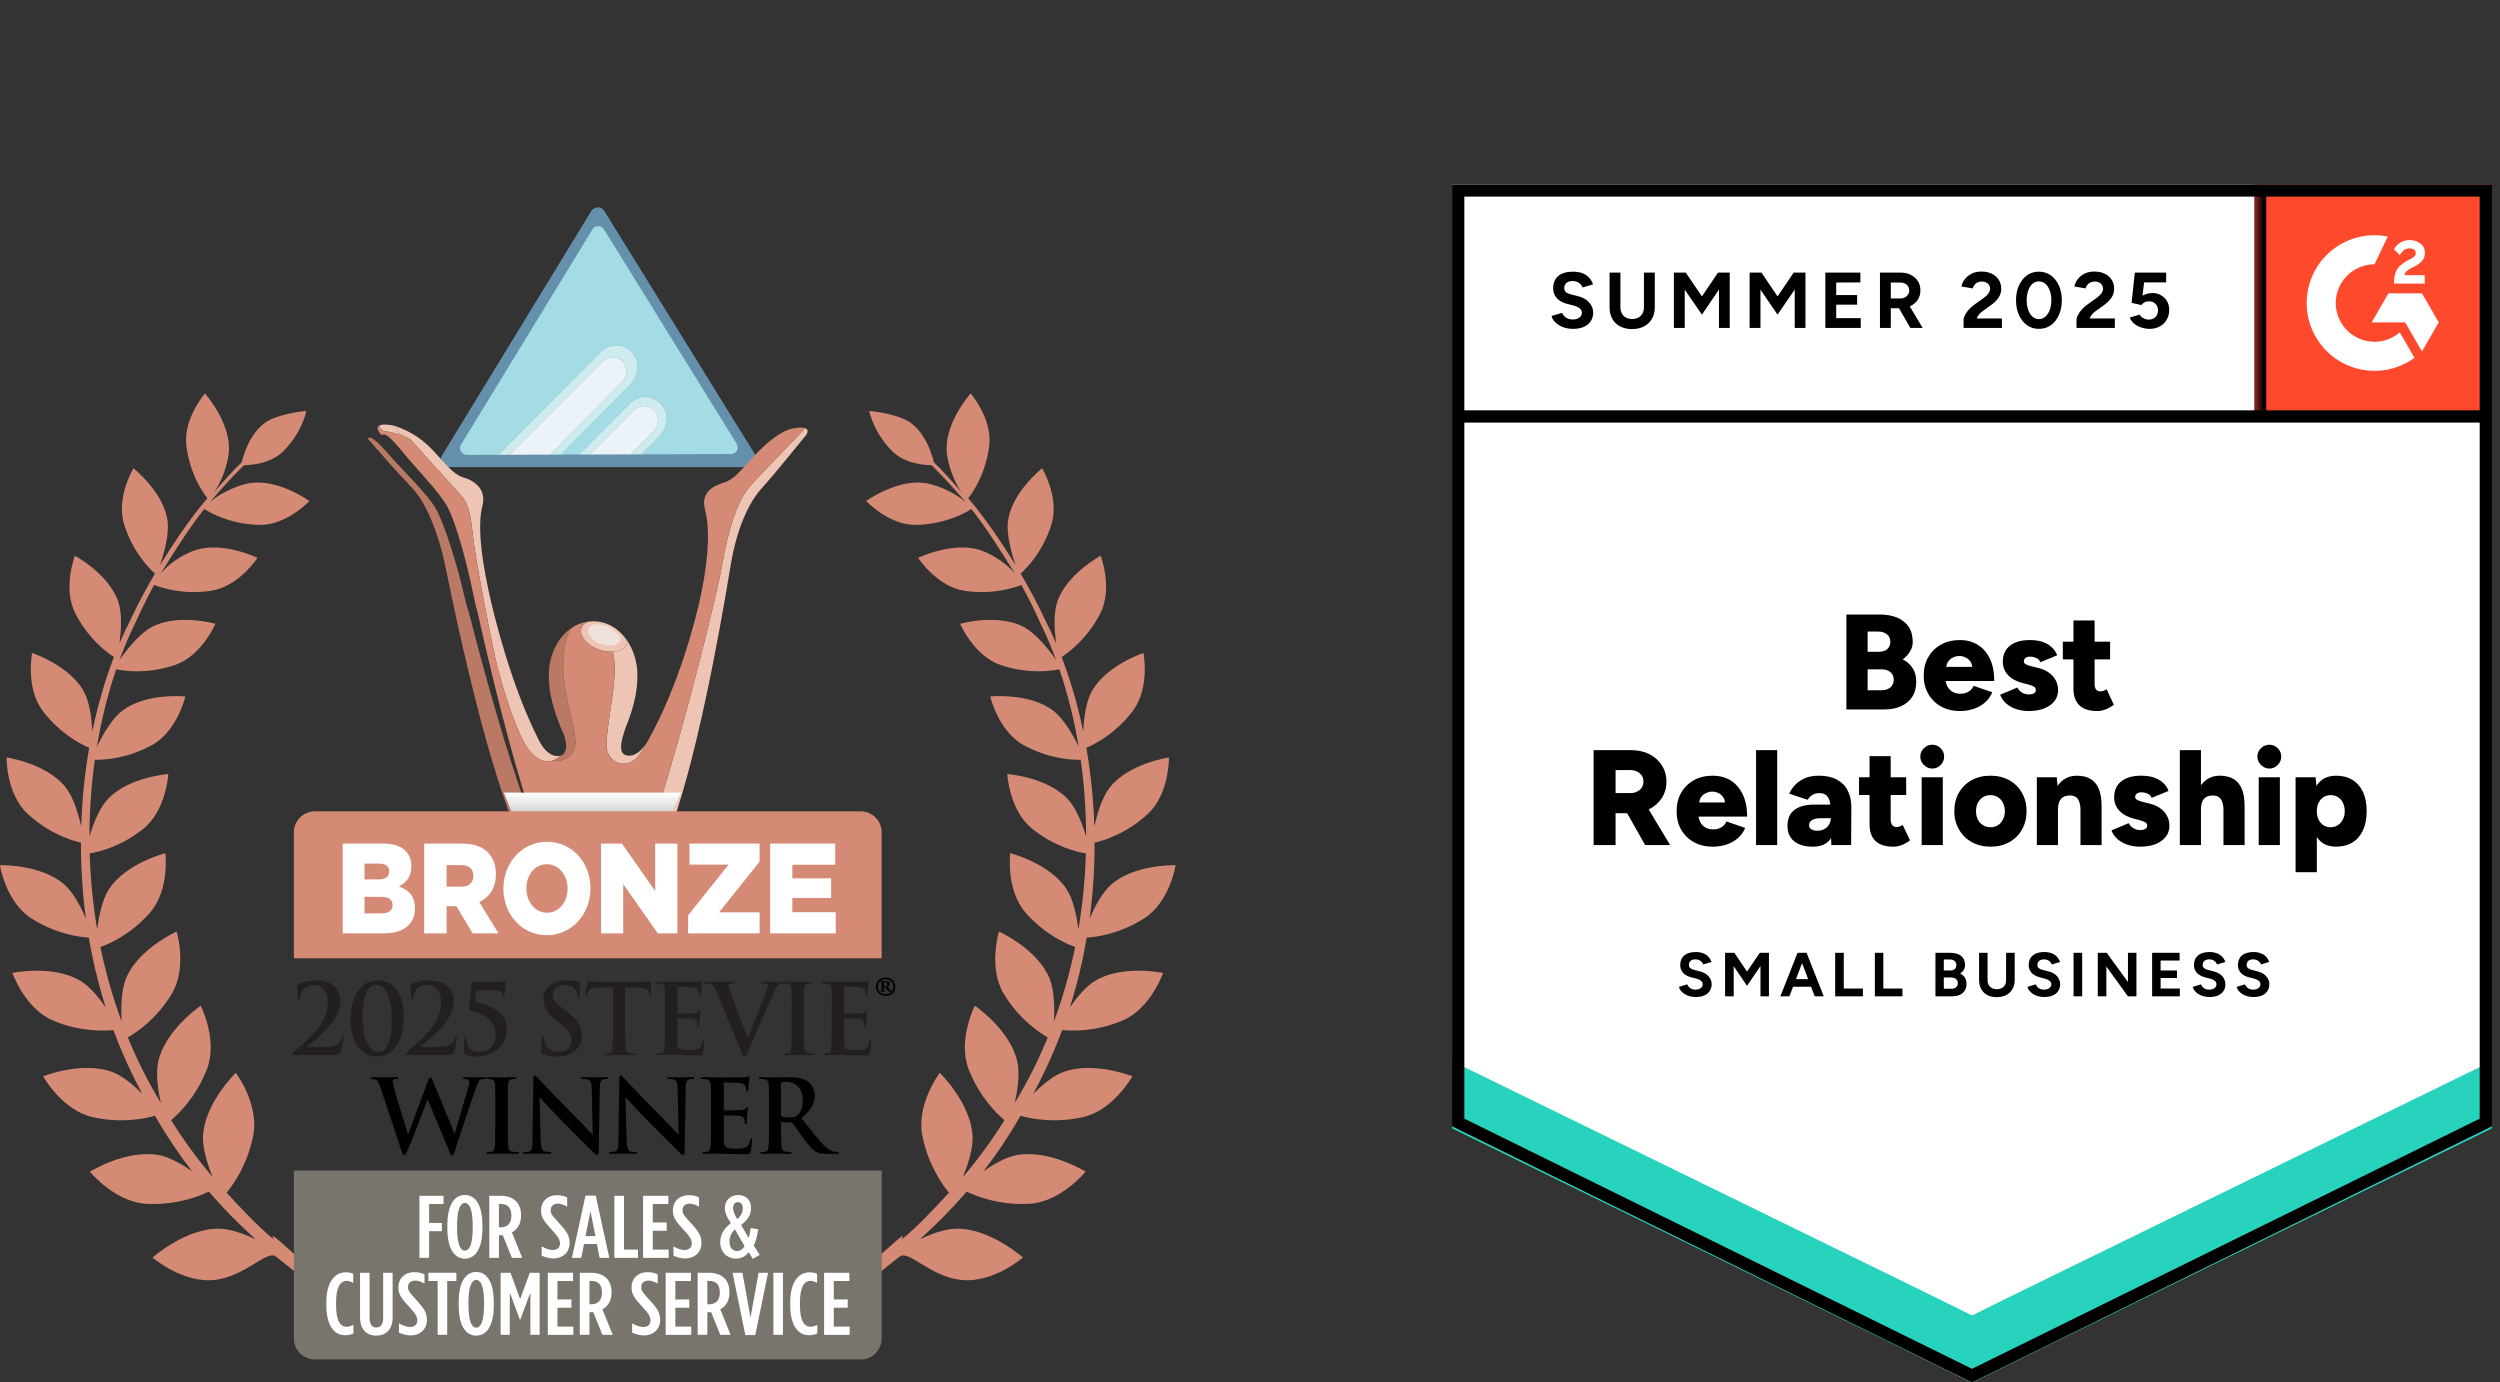 <svg width="217" height="120" viewBox="0 0 217 120" fill="none" xmlns="http://www.w3.org/2000/svg">
<rect x="0" y="0" width="217" height="120" fill="#333333" stroke="none"/>
<g clip-path="url(#clip0_164_9560)">
<path d="M25.531 91.566C25.472 91.566 25.414 91.515 25.414 91.449C25.414 91.382 25.498 91.305 25.582 91.229C26.764 90.191 28.443 88.874 28.443 87.094C28.443 85.762 27.709 85.491 27.288 85.491C26.924 85.491 26.646 85.558 26.393 85.795C26.191 85.99 26.038 86.386 26.038 86.606C26.038 86.69 26.012 86.767 25.928 86.767C25.887 86.767 25.861 86.708 25.851 86.606C25.843 86.529 25.8 85.829 25.8 85.585C25.8 85.509 25.808 85.475 25.902 85.416C26.232 85.248 26.687 85.097 27.429 85.097C28.914 85.097 29.546 85.907 29.546 86.894C29.546 88.531 27.731 89.957 26.644 90.827C26.603 90.86 26.618 90.885 26.662 90.885H27.235C27.378 90.885 28.373 90.878 28.687 90.834C29.27 90.768 29.548 90.479 29.648 90.083C29.674 89.981 29.699 89.947 29.75 89.947C29.809 89.947 29.817 90.024 29.817 90.108C29.817 90.244 29.656 91.029 29.572 91.315C29.505 91.543 29.369 91.568 28.838 91.568H25.529L25.531 91.566Z" fill="#231F20"/>
<path d="M32.67 91.71C30.974 91.71 30.417 89.787 30.417 88.588C30.417 86.621 31.21 85.095 32.805 85.095C34.511 85.095 35.058 86.867 35.058 88.209C35.058 90.352 34.181 91.71 32.67 91.71ZM32.627 85.473C31.977 85.473 31.471 86.343 31.471 88.266C31.471 89.726 31.86 91.329 32.829 91.329C33.529 91.329 34.002 90.409 34.002 88.537C34.002 86.992 33.639 85.473 32.627 85.473Z" fill="#231F20"/>
<path d="M35.37 91.566C35.311 91.566 35.252 91.515 35.252 91.449C35.252 91.382 35.337 91.305 35.421 91.229C36.602 90.191 38.282 88.874 38.282 87.094C38.282 85.762 37.548 85.491 37.126 85.491C36.763 85.491 36.485 85.558 36.232 85.795C36.029 85.99 35.876 86.386 35.876 86.606C35.876 86.69 35.851 86.767 35.767 86.767C35.725 86.767 35.7 86.708 35.69 86.606C35.682 86.529 35.639 85.829 35.639 85.585C35.639 85.509 35.647 85.475 35.741 85.416C36.071 85.248 36.526 85.097 37.268 85.097C38.753 85.097 39.385 85.907 39.385 86.894C39.385 88.531 37.57 89.957 36.483 90.827C36.442 90.86 36.457 90.885 36.501 90.885H37.073C37.217 90.885 38.212 90.878 38.526 90.834C39.108 90.768 39.387 90.479 39.487 90.083C39.513 89.981 39.538 89.947 39.589 89.947C39.648 89.947 39.656 90.024 39.656 90.108C39.656 90.244 39.495 91.029 39.41 91.315C39.344 91.543 39.208 91.568 38.677 91.568H35.368L35.37 91.566Z" fill="#231F20"/>
<path d="M41.336 85.946L41.218 86.976C42.476 87.178 44.01 87.871 44.01 89.339C44.01 90.461 43.192 91.709 41.234 91.709C40.963 91.709 40.651 91.658 40.441 91.558C40.298 91.482 40.28 91.407 40.28 91.228C40.28 90.95 40.272 90.444 40.313 90.165C40.331 90.081 40.355 90.014 40.406 90.014C40.464 90.014 40.482 90.065 40.482 90.157C40.482 91.06 41.039 91.287 41.63 91.287C42.305 91.287 43.021 90.84 43.021 89.743C43.021 88.393 41.553 87.836 40.886 87.743C40.784 87.726 40.725 87.684 40.735 87.575L40.929 85.347C40.937 85.263 40.996 85.238 41.09 85.238H43.157C43.392 85.238 43.537 85.22 43.63 85.204C43.722 85.196 43.773 85.179 43.798 85.179C43.865 85.179 43.883 85.212 43.883 85.34C43.883 85.516 43.857 85.887 43.773 86.419C43.765 86.47 43.739 86.521 43.681 86.521C43.63 86.521 43.614 86.47 43.614 86.403C43.614 86.168 43.555 85.948 42.872 85.948H41.336V85.946Z" fill="#231F20"/>
<path d="M47.14 91.49C47.005 91.431 46.979 91.388 46.979 91.203C46.979 90.738 47.013 90.232 47.022 90.099C47.03 89.971 47.056 89.879 47.124 89.879C47.201 89.879 47.209 89.955 47.209 90.022C47.209 90.132 47.242 90.308 47.285 90.452C47.472 91.076 47.968 91.303 48.492 91.303C49.252 91.303 49.622 90.789 49.622 90.342C49.622 89.928 49.495 89.541 48.796 88.992L48.408 88.688C47.48 87.962 47.16 87.371 47.16 86.688C47.16 85.76 47.937 85.093 49.108 85.093C49.428 85.093 49.681 85.126 49.885 85.159C50.029 85.185 50.139 85.21 50.231 85.236C50.307 85.254 50.349 85.277 50.349 85.338C50.349 85.448 50.315 85.693 50.315 86.351C50.315 86.537 50.29 86.604 50.223 86.604C50.164 86.604 50.139 86.553 50.139 86.453C50.139 86.376 50.095 86.115 49.919 85.895C49.791 85.734 49.548 85.481 48.998 85.481C48.374 85.481 47.994 85.844 47.994 86.351C47.994 86.739 48.188 87.034 48.889 87.565L49.124 87.742C50.144 88.509 50.507 89.092 50.507 89.892C50.507 90.381 50.321 90.964 49.715 91.36C49.293 91.631 48.82 91.706 48.373 91.706C47.884 91.706 47.503 91.647 47.14 91.486V91.49Z" fill="#231F20"/>
<path d="M54.261 89.145C54.261 89.922 54.261 90.587 54.302 90.95C54.328 91.186 54.379 91.372 54.632 91.405C54.75 91.423 54.936 91.439 55.062 91.439C55.154 91.439 55.197 91.464 55.197 91.505C55.197 91.564 55.13 91.59 55.036 91.59C54.479 91.59 53.947 91.564 53.712 91.564C53.517 91.564 52.986 91.59 52.648 91.59C52.538 91.59 52.479 91.564 52.479 91.505C52.479 91.464 52.513 91.439 52.615 91.439C52.74 91.439 52.843 91.421 52.919 91.405C53.088 91.372 53.139 91.186 53.164 90.942C53.206 90.587 53.206 89.922 53.206 89.145V85.685C52.886 85.693 52.362 85.711 51.948 85.719C51.459 85.736 51.255 85.778 51.129 85.964C51.045 86.092 51.004 86.192 50.986 86.258C50.968 86.325 50.945 86.36 50.894 86.36C50.835 86.36 50.817 86.319 50.817 86.225C50.817 86.09 50.978 85.322 50.994 85.256C51.02 85.146 51.045 85.095 51.096 85.095C51.163 85.095 51.247 85.179 51.459 85.197C51.704 85.222 52.024 85.24 52.303 85.24H55.645C55.915 85.24 56.1 85.214 56.227 85.197C56.355 85.171 56.422 85.156 56.455 85.156C56.514 85.156 56.522 85.207 56.522 85.332C56.522 85.509 56.496 86.092 56.496 86.311C56.488 86.396 56.471 86.447 56.42 86.447C56.353 86.447 56.335 86.406 56.328 86.278C56.328 86.252 56.32 86.211 56.32 86.186C56.302 85.966 56.074 85.731 55.325 85.713C55.105 85.705 54.76 85.695 54.261 85.687V89.147V89.145Z" fill="#231F20"/>
<path d="M57.721 87.659C57.721 86.376 57.721 86.14 57.703 85.87C57.685 85.583 57.619 85.448 57.34 85.389C57.273 85.371 57.128 85.363 57.01 85.363C56.918 85.363 56.867 85.346 56.867 85.287C56.867 85.228 56.926 85.21 57.054 85.21C57.442 85.21 57.831 85.236 58.268 85.236C58.539 85.236 60.217 85.236 60.378 85.228C60.539 85.21 60.672 85.195 60.741 85.177C60.782 85.169 60.833 85.144 60.876 85.144C60.919 85.144 60.927 85.177 60.927 85.22C60.927 85.279 60.886 85.381 60.86 85.768C60.853 85.852 60.835 86.223 60.819 86.325C60.811 86.366 60.794 86.417 60.735 86.417C60.676 86.417 60.658 86.366 60.658 86.266C60.658 86.233 60.651 86.097 60.607 85.995C60.548 85.844 60.464 85.742 60.042 85.691C59.899 85.673 59.012 85.658 58.843 85.658C58.802 85.658 58.784 85.683 58.784 85.742V87.877C58.784 87.936 58.792 87.969 58.843 87.969C59.03 87.969 59.999 87.969 60.193 87.952C60.395 87.934 60.523 87.908 60.597 87.824C60.656 87.757 60.69 87.714 60.733 87.714C60.766 87.714 60.792 87.732 60.792 87.781C60.792 87.83 60.758 87.967 60.725 88.397C60.717 88.566 60.692 88.903 60.692 88.962C60.692 89.029 60.692 89.123 60.615 89.123C60.556 89.123 60.539 89.031 60.539 88.988C60.531 88.903 60.531 88.852 60.505 88.742C60.464 88.574 60.344 88.446 60.032 88.413C59.871 88.395 59.038 88.387 58.833 88.387C58.792 88.387 58.782 88.421 58.782 88.472V89.139C58.782 89.425 58.775 90.202 58.782 90.448C58.8 91.03 58.934 91.156 59.795 91.156C60.015 91.156 60.368 91.156 60.588 91.054C60.807 90.952 60.907 90.775 60.966 90.43C60.984 90.338 61 90.302 61.059 90.302C61.125 90.302 61.125 90.369 61.125 90.454C61.125 90.648 61.059 91.221 61.016 91.389C60.957 91.609 60.88 91.609 60.56 91.609C59.809 91.609 59.067 91.558 58.223 91.558C57.886 91.558 57.54 91.584 57.16 91.584C57.05 91.584 56.991 91.558 56.991 91.499C56.991 91.458 57.024 91.433 57.126 91.433C57.252 91.433 57.354 91.415 57.43 91.399C57.599 91.366 57.642 91.18 57.676 90.936C57.717 90.581 57.717 89.916 57.717 89.139V87.653L57.721 87.659Z" fill="#231F20"/>
<path d="M62.177 86.038C61.983 85.573 61.84 85.481 61.535 85.396C61.408 85.363 61.275 85.363 61.206 85.363C61.129 85.363 61.104 85.338 61.104 85.287C61.104 85.22 61.196 85.21 61.324 85.21C61.771 85.21 62.252 85.236 62.548 85.236C62.758 85.236 63.164 85.21 63.586 85.21C63.688 85.21 63.78 85.228 63.78 85.287C63.78 85.345 63.729 85.363 63.655 85.363C63.519 85.363 63.394 85.371 63.325 85.422C63.266 85.463 63.241 85.524 63.241 85.599C63.241 85.708 63.317 85.944 63.435 86.248C63.9 87.463 64.465 88.956 64.903 90.122C65.266 89.193 66.38 86.434 66.582 85.877C66.624 85.767 66.659 85.642 66.659 85.565C66.659 85.498 66.626 85.43 66.549 85.404C66.447 85.371 66.322 85.363 66.212 85.363C66.135 85.363 66.068 85.355 66.068 85.296C66.068 85.23 66.145 85.212 66.304 85.212C66.726 85.212 67.081 85.237 67.189 85.237C67.332 85.237 67.728 85.212 67.982 85.212C68.091 85.212 68.158 85.23 68.158 85.288C68.158 85.347 68.107 85.365 68.023 85.365C67.938 85.365 67.762 85.365 67.609 85.467C67.499 85.543 67.373 85.687 67.146 86.226C66.816 87.019 66.588 87.474 66.133 88.513C65.594 89.745 65.197 90.663 65.011 91.085C64.791 91.574 64.74 91.709 64.622 91.709C64.512 91.709 64.461 91.591 64.302 91.195L62.175 86.04L62.177 86.038Z" fill="#231F20"/>
<path d="M68.725 87.659C68.725 86.376 68.725 86.14 68.707 85.869C68.69 85.583 68.605 85.439 68.421 85.396C68.329 85.371 68.219 85.363 68.117 85.363C68.032 85.363 67.981 85.345 67.981 85.279C67.981 85.228 68.048 85.212 68.184 85.212C68.503 85.212 69.035 85.237 69.281 85.237C69.492 85.237 69.989 85.212 70.311 85.212C70.421 85.212 70.487 85.23 70.487 85.279C70.487 85.345 70.436 85.363 70.352 85.363C70.267 85.363 70.201 85.371 70.099 85.388C69.871 85.43 69.804 85.575 69.787 85.869C69.769 86.14 69.769 86.376 69.769 87.659V89.144C69.769 89.963 69.769 90.63 69.802 90.993C69.828 91.22 69.887 91.371 70.14 91.407C70.258 91.424 70.444 91.44 70.57 91.44C70.662 91.44 70.705 91.466 70.705 91.507C70.705 91.566 70.638 91.591 70.544 91.591C69.987 91.591 69.455 91.566 69.228 91.566C69.033 91.566 68.501 91.591 68.164 91.591C68.054 91.591 67.995 91.566 67.995 91.507C67.995 91.466 68.028 91.44 68.131 91.44C68.256 91.44 68.358 91.422 68.435 91.407C68.603 91.374 68.654 91.23 68.68 90.985C68.721 90.63 68.721 89.965 68.721 89.146V87.661L68.725 87.659Z" fill="#231F20"/>
<path d="M72.201 87.659C72.201 86.376 72.201 86.14 72.183 85.87C72.165 85.583 72.099 85.448 71.82 85.389C71.753 85.371 71.608 85.363 71.49 85.363C71.398 85.363 71.347 85.346 71.347 85.287C71.347 85.228 71.406 85.21 71.533 85.21C71.922 85.21 72.31 85.236 72.748 85.236C73.019 85.236 74.697 85.236 74.858 85.228C75.018 85.21 75.152 85.195 75.221 85.177C75.262 85.169 75.313 85.144 75.356 85.144C75.399 85.144 75.407 85.177 75.407 85.22C75.407 85.279 75.366 85.381 75.34 85.768C75.332 85.852 75.315 86.223 75.299 86.325C75.291 86.366 75.273 86.417 75.215 86.417C75.156 86.417 75.138 86.366 75.138 86.266C75.138 86.233 75.13 86.097 75.087 85.995C75.028 85.844 74.944 85.742 74.522 85.691C74.379 85.673 73.492 85.658 73.323 85.658C73.282 85.658 73.264 85.683 73.264 85.742V87.877C73.264 87.936 73.272 87.969 73.323 87.969C73.509 87.969 74.479 87.969 74.673 87.952C74.875 87.934 75.003 87.908 75.077 87.824C75.136 87.757 75.169 87.714 75.213 87.714C75.246 87.714 75.272 87.732 75.272 87.781C75.272 87.83 75.238 87.967 75.205 88.397C75.197 88.566 75.171 88.903 75.171 88.962C75.171 89.029 75.171 89.123 75.095 89.123C75.036 89.123 75.018 89.031 75.018 88.988C75.01 88.903 75.01 88.852 74.985 88.742C74.944 88.574 74.824 88.446 74.512 88.413C74.351 88.395 73.517 88.387 73.313 88.387C73.272 88.387 73.262 88.421 73.262 88.472V89.139C73.262 89.425 73.254 90.202 73.262 90.448C73.28 91.03 73.413 91.156 74.275 91.156C74.494 91.156 74.848 91.156 75.067 91.054C75.287 90.952 75.387 90.775 75.446 90.43C75.464 90.338 75.48 90.302 75.538 90.302C75.605 90.302 75.605 90.369 75.605 90.454C75.605 90.648 75.538 91.221 75.495 91.389C75.436 91.609 75.36 91.609 75.04 91.609C74.288 91.609 73.547 91.558 72.703 91.558C72.365 91.558 72.02 91.584 71.639 91.584C71.529 91.584 71.471 91.558 71.471 91.499C71.471 91.458 71.504 91.433 71.606 91.433C71.731 91.433 71.834 91.415 71.91 91.399C72.079 91.366 72.122 91.18 72.155 90.936C72.197 90.581 72.197 89.916 72.197 89.139V87.653L72.201 87.659Z" fill="#231F20"/>
<path d="M34.693 37.658C34.725 37.696 34.758 37.737 34.789 37.778C35.147 37.913 35.494 38.084 35.759 38.292C35.355 37.847 34.976 37.696 34.693 37.658Z" fill="#F7D390"/>
<path d="M34.462 37.035C34.385 37.005 34.307 36.978 34.236 36.962C33.838 36.862 33.312 36.799 33.014 36.899C32.882 37.105 33.055 37.384 33.486 37.437C33.8 37.476 34.297 37.592 34.782 37.774C34.709 37.68 34.636 37.59 34.568 37.51C34.419 37.292 34.399 37.141 34.462 37.035Z" fill="#EEC4B4"/>
<path d="M38.369 39.53L51.322 18.32C51.581 17.896 52.197 17.894 52.458 18.316L65.539 39.45C65.811 39.894 65.495 40.543 64.973 40.545H38.942C38.42 40.545 38.098 39.976 38.371 39.53" fill="#6590AB"/>
<path d="M63.943 38.52L52.425 19.908C52.195 19.535 51.653 19.537 51.426 19.91L40.019 38.59C39.778 38.983 40.062 39.485 40.521 39.483L43.269 39.475L52.058 30.631C53.904 28.728 56.61 31.326 54.695 33.39L48.665 39.458L50.266 39.452L54.587 35.105C56.434 33.202 59.14 35.802 57.224 37.864L55.662 39.436L63.445 39.413C63.904 39.413 64.185 38.906 63.943 38.518" fill="#A3DCE4"/>
<path d="M52.055 30.634L43.266 39.476H44.236L52.234 31.427C53.435 30.189 55.197 31.878 53.951 33.222L47.746 39.462H48.663L54.695 33.393C56.608 31.329 53.904 28.731 52.055 30.634Z" fill="#CEEBEE"/>
<path d="M52.234 31.427L44.236 39.474L47.746 39.462L53.951 33.222C55.197 31.88 53.437 30.189 52.234 31.427Z" fill="#EBF2F8"/>
<path d="M54.585 35.109L50.264 39.455H51.221L54.969 35.682C56.17 34.444 57.932 36.133 56.687 37.477L54.732 39.443H55.66L57.222 37.87C59.137 35.805 56.431 33.207 54.585 35.111" fill="#CEEBEE"/>
<path d="M54.97 35.68L51.222 39.452L54.734 39.442L56.689 37.475C57.935 36.131 56.175 34.442 54.972 35.68" fill="#EBF2F8"/>
<path d="M46.773 64.249C44.391 59.585 42.882 53.49 42.399 51.221C41.61 47.505 41.52 45.309 41.873 43.906C42.262 42.372 41.057 41.683 40.219 41.441C39.381 41.2 38.775 40.364 37.515 39.026C36.379 37.819 35.182 37.297 34.462 37.036C34.399 37.14 34.418 37.293 34.568 37.511C34.607 37.558 34.65 37.609 34.693 37.66C34.976 37.699 35.356 37.849 35.759 38.294C36.585 39.206 38.971 41.852 39.934 42.901C40.898 43.951 40.857 45.185 41.137 47.197C41.418 49.208 42.362 54.243 42.964 56.987C43.527 59.545 44.905 63.886 45.963 65.163C47.018 66.441 47.978 66.209 48.69 65.589C48.69 65.589 47.662 65.996 46.771 64.253" fill="#EEC4B4"/>
<path d="M49.94 64.097C49.742 62.503 49.297 61.296 49.01 59.479C48.741 57.764 48.904 55.453 49.624 54.495C48.423 55.29 47.731 56.807 47.652 58.208C47.538 60.221 48.202 61.987 48.745 63.327C49.285 64.362 49.289 65.337 48.69 65.584C48.447 65.796 48.176 65.959 47.882 66.035C48.916 66.208 50.121 65.56 49.938 64.095" fill="#B97965"/>
<path d="M51.127 53.949C51.015 53.963 50.904 53.981 50.794 54.002C50.843 54.008 50.89 54.018 50.937 54.026C50.996 53.998 51.059 53.971 51.127 53.949Z" fill="#F7D390"/>
<path d="M53.196 56.567C53.278 56.919 53.331 57.293 53.351 57.682C53.449 59.74 52.697 62.554 52.64 64.681C52.597 66.19 54.569 67.146 55.707 65.221C55.813 65.042 55.906 64.86 55.994 64.677C55.146 65.855 54.375 65.566 54.375 65.566C53.716 65.386 53.833 64.591 54.249 63.31C54.783 61.968 55.437 60.196 55.309 58.184C55.252 57.276 54.938 56.32 54.397 55.545C54.54 56.138 53.979 56.52 53.196 56.565" fill="#EEC4B4"/>
<path d="M54.397 55.547C53.739 54.603 52.748 53.926 51.469 53.93C51.351 53.93 51.239 53.938 51.129 53.949C51.061 53.973 50.998 53.998 50.939 54.026C49.993 54.483 50.458 55.58 51.426 56.131C52.014 56.467 52.658 56.596 53.198 56.565C53.981 56.52 54.542 56.137 54.398 55.545" fill="#EEC4B4"/>
<path d="M53.859 55.324C53.4 54.662 52.705 54.19 51.808 54.191C51.728 54.191 51.647 54.197 51.571 54.205C51.522 54.221 51.479 54.24 51.437 54.26C50.774 54.58 51.1 55.347 51.777 55.734C52.189 55.969 52.638 56.059 53.017 56.038C53.565 56.007 53.957 55.738 53.857 55.324" fill="#EFE2DC"/>
<path d="M57.179 76.308C57.544 74.516 58.066 72.52 58.813 70.189C61.184 62.803 63.064 51.212 63.474 48.771C63.886 46.33 64.806 43.857 66.056 42.452C67.685 40.624 69.186 38.693 69.961 37.776C70.197 37.427 70.11 37.245 69.877 37.164C69.051 38.12 66.723 40.386 65.132 42.174C63.88 43.581 63.125 46.45 62.712 48.889C62.3 51.33 59.477 62.809 57.106 70.195C56.359 72.524 55.837 74.518 55.472 76.31H57.179V76.308Z" fill="#EEC4B4"/>
<path d="M38.608 48.933C39.11 51.357 41.42 62.871 44.061 70.163C44.911 72.504 45.511 74.506 45.943 76.307H47.601C47.167 74.492 46.565 72.473 45.708 70.106C43.871 65.038 41.918 57.942 40.729 53.272C40.594 52.876 40.451 52.369 40.301 51.722C39.709 49.11 38.577 45.443 37.823 44.142C37.07 42.84 35.086 40.986 33.655 39.342C32.339 37.827 32.011 37.892 31.934 38.09C32.792 39.053 34.226 40.741 35.763 42.344C37.066 43.702 38.104 46.512 38.606 48.935" fill="#B97965"/>
<path d="M33.159 37.796C33.239 37.6 33.571 37.545 34.84 39.101C36.216 40.789 38.145 42.704 38.857 44.028C39.569 45.353 40.588 49.054 41.098 51.681C41.226 52.333 41.355 52.843 41.477 53.243C42.519 57.951 44.25 65.103 45.927 70.227C46.685 72.54 47.218 74.524 47.593 76.308H55.476C55.841 74.516 56.361 72.523 57.108 70.194C59.479 62.807 62.305 51.328 62.717 48.887C63.127 46.446 63.882 43.579 65.136 42.172C66.728 40.383 69.055 38.118 69.881 37.162C69.585 37.06 69.049 37.125 68.647 37.229C67.928 37.413 66.796 38.149 65.542 39.495C64.29 40.842 63.696 41.634 62.858 41.882C62.022 42.129 60.794 42.67 61.19 44.203C61.555 45.604 61.62 47.861 60.854 51.583C60.386 53.855 58.89 59.542 56.286 64.22C56.188 64.395 56.09 64.544 55.994 64.677C55.906 64.86 55.811 65.043 55.707 65.221C54.569 67.146 52.599 66.19 52.64 64.681C52.699 62.554 53.449 59.74 53.351 57.682C53.333 57.291 53.28 56.919 53.196 56.565C52.656 56.597 52.012 56.467 51.424 56.132C50.458 55.578 49.991 54.483 50.937 54.026C50.89 54.018 50.843 54.009 50.794 54.003C50.362 54.091 49.972 54.264 49.622 54.495C48.9 55.453 48.739 57.764 49.008 59.479C49.293 61.297 49.738 62.501 49.938 64.095C50.121 65.562 48.916 66.21 47.88 66.037C47.311 66.186 46.657 66.002 45.961 65.16C44.905 63.883 43.526 59.54 42.962 56.983C42.36 54.24 41.416 49.207 41.135 47.194C40.855 45.182 40.898 43.948 39.933 42.898C38.969 41.848 36.583 39.203 35.757 38.293C35.492 38.085 35.143 37.914 34.788 37.779L34.778 37.775C34.293 37.592 33.797 37.476 33.481 37.437C33.049 37.384 32.876 37.105 33.01 36.899C32.77 36.98 32.676 37.162 32.917 37.516C32.99 37.6 33.071 37.696 33.155 37.798" fill="#D48A74"/>
<path style="mix-blend-mode:multiply" d="M43.731 68.798H59.118L57.701 71.835H44.946L43.731 68.798Z" fill="url(#paint0_linear_164_9560)"/>
<path d="M30.064 111.748C28.008 111.081 27.019 110.082 25.523 108.834C24.752 108.19 23.194 106.636 23.793 107.609C22.301 106.371 21.008 104.974 19.668 103.526C20.28 102.79 21.471 101.097 21.976 98.599C22.533 95.855 20.467 93.116 20.467 93.116C20.467 93.116 17.727 95.777 17.619 98.669C17.578 99.731 18.022 101.095 18.461 102.172C17.154 100.634 15.942 98.985 14.853 97.231C15.559 96.638 17.023 95.202 17.947 92.845C18.952 90.288 17.423 87.296 17.423 87.296C17.423 87.296 14.327 89.396 13.732 92.17C13.51 93.198 13.71 94.607 13.956 95.726C12.839 93.891 11.889 91.99 11.095 90.045C11.848 89.619 13.563 88.477 14.89 86.301C16.293 84.007 15.329 80.858 15.329 80.858C15.329 80.858 11.982 82.359 10.934 84.935C10.516 85.967 10.494 87.512 10.559 88.671C9.776 86.544 9.164 84.378 8.718 82.2C9.527 81.911 11.364 81.099 13.004 79.237C14.749 77.261 14.354 74.056 14.354 74.056C14.354 74.056 10.869 74.936 9.419 77.243C8.858 78.138 8.575 79.559 8.434 80.675C8.061 78.468 7.849 76.26 7.786 74.082C8.616 73.941 10.526 73.47 12.423 71.955C14.444 70.344 14.607 67.186 14.607 67.186C14.607 67.186 11.095 67.44 9.303 69.423C8.607 70.195 8.089 71.533 7.765 72.587C7.769 70.318 7.932 68.093 8.234 65.95C8.995 65.964 10.989 65.874 13.169 64.686C15.394 63.476 16.089 60.454 16.089 60.454C16.089 60.454 12.657 60.103 10.591 61.71C9.698 62.402 8.903 63.803 8.414 64.802C8.809 62.434 9.376 60.179 10.09 58.093C10.74 58.233 12.753 58.543 15.161 57.732C17.515 56.943 18.701 54.145 18.701 54.145C18.701 54.145 15.445 53.221 13.177 54.422C12.103 54.989 10.995 56.4 10.375 57.283C10.787 56.16 11.24 55.093 11.735 54.086C12.264 52.909 12.818 51.808 13.383 50.772C14.005 51.021 15.885 51.649 18.324 51.278C20.728 50.917 22.349 48.419 22.349 48.419C22.349 48.419 19.364 46.977 16.972 47.746C15.855 48.105 14.374 49.092 13.813 49.997C15.363 47.499 16.464 45.778 17.727 44.183C18.183 44.477 19.937 45.499 22.484 45.562C24.866 45.623 26.856 43.488 26.856 43.488C26.856 43.488 24.221 41.587 21.781 41.922C20.508 42.099 18.704 43.013 18.071 43.753C19.485 42.099 20.316 41.239 21.181 40.374C21.736 40.374 23.473 40.282 24.591 39.165C26.259 37.499 26.591 35.666 26.591 35.666C26.591 35.666 24.136 35.882 23.008 36.691C21.597 37.705 21.089 39.667 20.989 40.119C20.265 40.806 19.446 41.716 18.479 42.846C19.128 42.085 19.835 40.289 19.874 39.039C19.954 36.577 17.79 34.153 17.79 34.153C17.79 34.153 15.873 36.353 16.179 38.718C16.513 41.278 17.686 42.854 18.004 43.246C16.683 44.787 15.298 46.765 13.885 49.061C14.229 48.06 14.713 46.367 14.544 45.187C14.189 42.697 11.583 40.648 11.583 40.648C11.583 40.648 10.049 43.197 10.775 45.519C11.542 47.972 13.016 49.404 13.45 49.785C12.708 51.041 11.98 52.403 11.285 53.882C10.965 54.512 10.661 55.169 10.371 55.846C10.512 54.773 10.612 53.284 10.282 52.275C9.486 49.836 6.503 48.239 6.503 48.239C6.503 48.239 5.408 51.074 6.552 53.278C7.684 55.464 9.278 56.635 9.89 57.028C9.121 59.019 8.489 61.188 8.016 63.474C7.959 62.389 7.788 60.974 7.302 60.065C6.067 57.756 2.786 56.678 2.786 56.678C2.786 56.678 2.192 59.722 3.73 61.733C5.251 63.723 7.054 64.618 7.741 64.906C7.359 67.098 7.121 69.386 7.049 71.733C6.803 70.642 6.374 69.2 5.708 68.352C4.058 66.25 0.573 65.748 0.573 65.748C0.573 65.748 0.514 68.913 2.416 70.66C4.309 72.402 6.295 72.979 7.025 73.14C7.021 75.304 7.156 77.506 7.453 79.716C7.013 78.703 6.372 77.483 5.614 76.805C3.585 74.987 -0.008 75.1 -0.008 75.1C-0.008 75.1 0.495 78.289 2.716 79.71C4.857 81.079 6.892 81.337 7.71 81.382C8.055 83.411 8.54 85.436 9.172 87.437C8.575 86.58 7.814 85.651 7.033 85.167C4.672 83.699 1.081 84.449 1.081 84.449C1.081 84.449 2.151 87.565 4.633 88.597C6.931 89.555 8.948 89.5 9.843 89.405C10.54 91.293 11.377 93.151 12.362 94.957C11.619 94.211 10.704 93.436 9.853 93.094C7.217 92.037 3.744 93.424 3.744 93.424C3.744 93.424 5.369 96.368 8.049 96.968C10.547 97.527 12.582 97.1 13.451 96.848C14.419 98.538 15.494 100.143 16.662 101.654C15.796 101.055 14.776 100.471 13.885 100.282C11.05 99.688 7.804 101.699 7.804 101.699C7.804 101.699 9.959 104.366 12.759 104.493C15.329 104.611 17.274 103.85 18.126 103.436C19.397 104.907 20.755 106.283 22.18 107.56C21.195 107.105 20.045 106.683 19.105 106.652C16.15 106.556 13.247 109.154 13.247 109.154C13.247 109.154 15.887 111.454 18.72 111.087C21.336 110.747 23.177 108.481 23.938 109.066C25.969 110.627 26.956 111.626 29.564 113.339C28.628 112.723 31.094 112.078 30.058 111.742L30.064 111.748Z" fill="#D48A74"/>
<path d="M71.975 111.748C74.031 111.081 75.02 110.082 76.516 108.834C77.287 108.19 78.845 106.636 78.246 107.609C79.738 106.371 81.031 104.974 82.371 103.526C81.759 102.79 80.568 101.097 80.063 98.599C79.506 95.855 81.572 93.116 81.572 93.116C81.572 93.116 84.312 95.777 84.42 98.669C84.461 99.731 84.017 101.095 83.578 102.172C84.885 100.634 86.097 98.985 87.186 97.231C86.48 96.638 85.016 95.202 84.092 92.845C83.089 90.288 84.616 87.296 84.616 87.296C84.616 87.296 87.712 89.396 88.307 92.17C88.529 93.198 88.329 94.607 88.083 95.726C89.2 93.891 90.15 91.99 90.944 90.045C90.191 89.619 88.476 88.477 87.149 86.301C85.744 84.007 86.71 80.858 86.71 80.858C86.71 80.858 90.057 82.359 91.105 84.935C91.523 85.967 91.545 87.512 91.482 88.671C92.265 86.544 92.877 84.378 93.323 82.2C92.514 81.911 90.677 81.099 89.037 79.237C87.293 77.261 87.687 74.056 87.687 74.056C87.687 74.056 91.172 74.936 92.62 77.243C93.181 78.138 93.464 79.559 93.605 80.675C93.978 78.468 94.19 76.26 94.253 74.082C93.423 73.941 91.513 73.47 89.616 71.955C87.595 70.344 87.432 67.186 87.432 67.186C87.432 67.186 90.944 67.44 92.736 69.423C93.434 70.195 93.951 71.533 94.274 72.587C94.27 70.318 94.108 68.093 93.805 65.95C93.044 65.964 91.05 65.874 88.872 64.686C86.647 63.476 85.952 60.454 85.952 60.454C85.952 60.454 89.384 60.103 91.451 61.71C92.343 62.402 93.138 63.803 93.627 64.802C93.232 62.434 92.665 60.179 91.951 58.093C91.301 58.233 89.288 58.543 86.88 57.732C84.526 56.943 83.34 54.145 83.34 54.145C83.34 54.145 86.596 53.221 88.864 54.422C89.938 54.989 91.046 56.4 91.666 57.283C91.254 56.16 90.799 55.093 90.306 54.086C89.777 52.909 89.223 51.808 88.658 50.772C88.036 51.021 86.156 51.649 83.717 51.278C81.313 50.917 79.692 48.419 79.692 48.419C79.692 48.419 82.677 46.977 85.069 47.746C86.186 48.105 87.667 49.092 88.228 49.997C86.678 47.499 85.577 45.778 84.314 44.183C83.859 44.477 82.104 45.499 79.557 45.562C77.175 45.623 75.185 43.488 75.185 43.488C75.185 43.488 77.82 41.587 80.26 41.922C81.533 42.099 83.337 43.013 83.97 43.753C82.555 42.099 81.725 41.239 80.86 40.374C80.307 40.374 78.568 40.282 77.45 39.165C75.782 37.499 75.45 35.666 75.45 35.666C75.45 35.666 77.905 35.882 79.033 36.691C80.444 37.705 80.952 39.667 81.052 40.119C81.776 40.806 82.595 41.716 83.562 42.846C82.913 42.085 82.206 40.289 82.167 39.039C82.087 36.577 84.251 34.153 84.251 34.153C84.251 34.153 86.168 36.353 85.862 38.718C85.528 41.278 84.355 42.854 84.037 43.246C85.358 44.787 86.743 46.765 88.156 49.061C87.812 48.06 87.328 46.367 87.496 45.187C87.852 42.697 90.458 40.648 90.458 40.648C90.458 40.648 91.992 43.197 91.266 45.519C90.499 47.972 89.025 49.404 88.591 49.785C89.333 51.041 90.061 52.403 90.756 53.882C91.076 54.512 91.38 55.169 91.67 55.846C91.529 54.773 91.429 53.284 91.759 52.275C92.555 49.836 95.536 48.239 95.536 48.239C95.536 48.239 96.631 51.074 95.487 53.278C94.355 55.464 92.761 56.635 92.149 57.028C92.918 59.019 93.55 61.188 94.023 63.474C94.08 62.389 94.251 60.974 94.737 60.065C95.972 57.756 99.253 56.678 99.253 56.678C99.253 56.678 99.847 59.722 98.309 61.733C96.788 63.723 94.985 64.618 94.296 64.906C94.678 67.098 94.916 69.386 94.989 71.733C95.234 70.642 95.662 69.2 96.329 68.352C97.979 66.25 101.464 65.748 101.464 65.748C101.464 65.748 101.523 68.913 99.621 70.66C97.728 72.402 95.742 72.979 95.012 73.14C95.016 75.304 94.881 77.506 94.584 79.716C95.024 78.703 95.665 77.483 96.423 76.805C98.452 74.987 102.045 75.1 102.045 75.1C102.045 75.1 101.543 78.289 99.321 79.71C97.18 81.079 95.145 81.337 94.327 81.382C93.982 83.411 93.497 85.436 92.865 87.437C93.462 86.58 94.223 85.651 95.004 85.167C97.365 83.699 100.954 84.449 100.954 84.449C100.954 84.449 99.884 87.565 97.402 88.597C95.104 89.555 93.087 89.5 92.192 89.405C91.496 91.293 90.658 93.151 89.673 94.957C90.416 94.211 91.333 93.436 92.183 93.094C94.816 92.037 98.291 93.424 98.291 93.424C98.291 93.424 96.666 96.368 93.986 96.968C91.488 97.527 89.453 97.1 88.584 96.848C87.616 98.538 86.541 100.143 85.373 101.654C86.239 101.055 87.259 100.471 88.15 100.282C90.986 99.688 94.231 101.699 94.231 101.699C94.231 101.699 92.076 104.366 89.276 104.493C86.706 104.611 84.761 103.85 83.909 103.436C82.638 104.907 81.28 106.283 79.855 107.56C80.838 107.105 81.99 106.683 82.93 106.652C85.885 106.556 88.79 109.154 88.79 109.154C88.79 109.154 86.15 111.454 83.317 111.087C80.699 110.747 78.861 108.481 78.099 109.066C76.068 110.627 75.081 111.626 72.471 113.339C73.407 112.723 70.941 112.078 71.977 111.742L71.975 111.748Z" fill="#D48A74"/>
<path d="M25.51 116.177C25.51 117.184 26.326 118 27.333 118H74.708C75.715 118 76.531 117.184 76.531 116.177V101.6H25.51V116.177Z" fill="#79756D"/>
<path d="M76.033 85.65C76.033 85.185 76.388 84.848 76.871 84.848C77.353 84.848 77.709 85.185 77.709 85.65C77.709 86.115 77.353 86.443 76.871 86.443C76.388 86.443 76.033 86.098 76.033 85.65ZM77.536 85.64C77.536 85.248 77.263 85.003 76.871 85.003C76.478 85.003 76.205 85.248 76.205 85.64C76.205 86.033 76.478 86.288 76.88 86.288C77.283 86.288 77.536 86.023 77.536 85.64ZM76.525 85.513V85.285C76.525 85.23 76.488 85.222 76.415 85.222C76.406 85.222 76.398 85.213 76.398 85.195C76.398 85.168 76.415 85.158 76.443 85.158H76.48C76.498 85.158 76.57 85.168 76.635 85.168C76.718 85.168 76.753 85.158 76.845 85.158C77 85.158 77.245 85.185 77.245 85.403C77.245 85.493 77.208 85.568 77.053 85.676L77.218 85.868C77.336 86.005 77.355 86.005 77.373 86.005C77.391 86.005 77.4 86.015 77.4 86.033C77.4 86.06 77.391 86.07 77.318 86.07C77.2 86.07 77.1 86.08 76.963 85.897L76.835 85.725H76.725V85.807C76.725 85.972 76.735 85.99 76.743 85.999C76.761 86.009 76.808 86.009 76.833 86.009C76.851 86.009 76.861 86.009 76.861 86.037C76.861 86.064 76.843 86.074 76.823 86.074H76.786C76.769 86.074 76.686 86.064 76.641 86.064C76.614 86.064 76.523 86.074 76.504 86.074H76.459C76.441 86.074 76.394 86.064 76.394 86.037C76.394 86.019 76.404 86.009 76.421 86.009C76.504 86.009 76.511 86.009 76.521 85.954C76.531 85.909 76.521 85.844 76.521 85.717V85.517L76.525 85.513ZM76.725 85.603C76.753 85.621 76.816 85.631 76.853 85.631C76.88 85.631 76.908 85.631 76.935 85.613C76.981 85.585 77.018 85.531 77.018 85.458C77.018 85.348 76.935 85.258 76.808 85.258C76.798 85.258 76.743 85.258 76.725 85.275V85.603Z" fill="#020000"/>
<path d="M33.002 94.359C32.896 94.033 32.8 93.821 32.676 93.733C32.58 93.672 32.403 93.654 32.323 93.654C32.234 93.654 32.181 93.646 32.181 93.576C32.181 93.515 32.252 93.495 32.376 93.495C32.833 93.495 33.318 93.521 33.398 93.521C33.478 93.521 33.865 93.495 34.375 93.495C34.499 93.495 34.56 93.521 34.56 93.576C34.56 93.646 34.489 93.654 34.401 93.654C34.33 93.654 34.242 93.654 34.181 93.689C34.102 93.725 34.085 93.785 34.085 93.884C34.085 93.998 34.173 94.298 34.279 94.694C34.428 95.275 35.248 97.944 35.407 98.438H35.433L37.142 93.85C37.23 93.603 37.291 93.532 37.362 93.532C37.458 93.532 37.503 93.664 37.617 93.946L39.45 98.377H39.475C39.634 97.787 40.339 95.461 40.647 94.431C40.708 94.229 40.735 94.045 40.735 93.921C40.735 93.78 40.657 93.656 40.313 93.656C40.225 93.656 40.164 93.629 40.164 93.578C40.164 93.517 40.235 93.497 40.366 93.497C40.833 93.497 41.202 93.523 41.282 93.523C41.343 93.523 41.722 93.497 42.014 93.497C42.111 93.497 42.173 93.515 42.173 93.568C42.173 93.629 42.13 93.656 42.05 93.656C41.961 93.656 41.838 93.664 41.742 93.699C41.53 93.778 41.434 94.131 41.249 94.633C40.845 95.744 39.919 98.544 39.487 99.865C39.391 100.173 39.346 100.279 39.232 100.279C39.144 100.279 39.091 100.173 38.959 99.847L37.126 95.436H37.109C36.942 95.885 35.77 99.003 35.392 99.814C35.225 100.175 35.18 100.281 35.074 100.281C34.986 100.281 34.95 100.185 34.872 99.955L33.006 94.362L33.002 94.359Z" fill="#020000"/>
<path d="M42.99 96.05C42.99 94.712 42.99 94.465 42.972 94.184C42.955 93.884 42.866 93.734 42.672 93.691C42.576 93.666 42.46 93.656 42.354 93.656C42.266 93.656 42.213 93.638 42.213 93.568C42.213 93.515 42.283 93.497 42.425 93.497C42.76 93.497 43.314 93.523 43.569 93.523C43.789 93.523 44.309 93.497 44.644 93.497C44.758 93.497 44.829 93.515 44.829 93.568C44.829 93.638 44.776 93.656 44.687 93.656C44.599 93.656 44.528 93.664 44.422 93.681C44.185 93.725 44.114 93.876 44.097 94.184C44.079 94.466 44.079 94.712 44.079 96.05V97.6C44.079 98.454 44.079 99.15 44.114 99.529C44.14 99.767 44.203 99.925 44.468 99.961C44.591 99.978 44.785 99.996 44.917 99.996C45.013 99.996 45.058 100.024 45.058 100.067C45.058 100.128 44.988 100.155 44.891 100.155C44.311 100.155 43.755 100.128 43.518 100.128C43.316 100.128 42.76 100.155 42.407 100.155C42.293 100.155 42.231 100.128 42.231 100.067C42.231 100.024 42.266 99.996 42.372 99.996C42.503 99.996 42.609 99.978 42.69 99.961C42.866 99.925 42.919 99.776 42.945 99.521C42.988 99.152 42.988 98.456 42.988 97.602V96.052L42.99 96.05Z" fill="#020000"/>
<path d="M46.934 98.957C46.952 99.644 47.066 99.873 47.242 99.934C47.391 99.987 47.56 99.995 47.699 99.995C47.796 99.995 47.849 100.013 47.849 100.066C47.849 100.136 47.77 100.154 47.646 100.154C47.073 100.154 46.722 100.126 46.555 100.126C46.477 100.126 46.063 100.154 45.604 100.154C45.49 100.154 45.409 100.144 45.409 100.066C45.409 100.013 45.462 99.995 45.551 99.995C45.664 99.995 45.824 99.987 45.947 99.952C46.177 99.881 46.212 99.626 46.22 98.861L46.298 93.647C46.298 93.47 46.324 93.347 46.412 93.347C46.508 93.347 46.589 93.46 46.738 93.619C46.844 93.733 48.182 95.17 49.467 96.447C50.066 97.046 51.255 98.315 51.404 98.454H51.447L51.359 94.501C51.349 93.963 51.271 93.796 51.059 93.708C50.927 93.655 50.715 93.655 50.592 93.655C50.486 93.655 50.45 93.627 50.45 93.576C50.45 93.506 50.547 93.496 50.68 93.496C51.137 93.496 51.561 93.521 51.746 93.521C51.842 93.521 52.177 93.496 52.609 93.496C52.723 93.496 52.811 93.506 52.811 93.576C52.811 93.629 52.758 93.655 52.652 93.655C52.564 93.655 52.493 93.655 52.387 93.68C52.14 93.751 52.069 93.935 52.062 94.428L51.965 99.985C51.965 100.179 51.93 100.258 51.852 100.258C51.755 100.258 51.65 100.162 51.551 100.064C50.996 99.536 49.87 98.382 48.953 97.473C47.994 96.522 47.017 95.421 46.858 95.254H46.83L46.926 98.953L46.934 98.957Z" fill="#020000"/>
<path d="M54.395 98.957C54.412 99.644 54.526 99.873 54.703 99.934C54.852 99.987 55.02 99.995 55.16 99.995C55.256 99.995 55.309 100.013 55.309 100.066C55.309 100.136 55.23 100.154 55.107 100.154C54.534 100.154 54.183 100.126 54.014 100.126C53.935 100.126 53.521 100.154 53.062 100.154C52.948 100.154 52.868 100.144 52.868 100.066C52.868 100.013 52.921 99.995 53.009 99.995C53.123 99.995 53.282 99.987 53.406 99.952C53.635 99.881 53.67 99.626 53.678 98.861L53.757 93.647C53.757 93.47 53.782 93.347 53.871 93.347C53.967 93.347 54.047 93.46 54.196 93.619C54.302 93.733 55.641 95.17 56.926 96.447C57.524 97.046 58.714 98.315 58.863 98.454H58.906L58.818 94.501C58.808 93.963 58.729 93.796 58.517 93.708C58.386 93.655 58.174 93.655 58.05 93.655C57.944 93.655 57.909 93.627 57.909 93.576C57.909 93.506 58.005 93.496 58.139 93.496C58.596 93.496 59.02 93.521 59.204 93.521C59.3 93.521 59.636 93.496 60.068 93.496C60.181 93.496 60.27 93.506 60.27 93.576C60.27 93.629 60.217 93.655 60.111 93.655C60.022 93.655 59.952 93.655 59.846 93.68C59.599 93.751 59.528 93.935 59.52 94.428L59.424 99.985C59.424 100.179 59.389 100.258 59.31 100.258C59.214 100.258 59.108 100.162 59.01 100.064C58.455 99.536 57.328 98.382 56.412 97.473C55.452 96.522 54.475 95.421 54.316 95.254H54.291L54.387 98.953L54.395 98.957Z" fill="#020000"/>
<path d="M61.712 96.049C61.712 94.711 61.712 94.464 61.694 94.183C61.677 93.883 61.606 93.744 61.316 93.681C61.245 93.663 61.096 93.655 60.972 93.655C60.876 93.655 60.823 93.638 60.823 93.577C60.823 93.516 60.884 93.496 61.017 93.496C61.255 93.496 61.51 93.506 61.732 93.506C61.961 93.516 62.163 93.524 62.287 93.524C62.57 93.524 64.322 93.524 64.489 93.516C64.656 93.498 64.797 93.481 64.868 93.463C64.911 93.455 64.964 93.428 65.009 93.428C65.054 93.428 65.062 93.463 65.062 93.506C65.062 93.567 65.019 93.673 64.991 94.079C64.981 94.168 64.966 94.554 64.948 94.66C64.938 94.703 64.921 94.756 64.86 94.756C64.799 94.756 64.781 94.713 64.781 94.633C64.781 94.572 64.773 94.421 64.728 94.315C64.667 94.156 64.579 94.05 64.138 93.997C63.988 93.979 63.062 93.962 62.888 93.962C62.844 93.962 62.827 93.989 62.827 94.05V96.279C62.827 96.34 62.835 96.375 62.888 96.375C63.082 96.375 64.094 96.375 64.296 96.357C64.508 96.34 64.64 96.314 64.718 96.226C64.779 96.155 64.814 96.112 64.86 96.112C64.895 96.112 64.921 96.13 64.921 96.183C64.921 96.236 64.885 96.377 64.85 96.826C64.84 97.003 64.814 97.354 64.814 97.417C64.814 97.488 64.814 97.584 64.736 97.584C64.675 97.584 64.657 97.549 64.657 97.505C64.648 97.417 64.648 97.303 64.622 97.188C64.579 97.011 64.455 96.879 64.13 96.844C63.963 96.826 63.09 96.819 62.88 96.819C62.837 96.819 62.827 96.854 62.827 96.907V97.603C62.827 97.904 62.817 98.712 62.827 98.969C62.844 99.578 62.986 99.709 63.884 99.709C64.114 99.709 64.483 99.709 64.713 99.603C64.942 99.497 65.048 99.313 65.109 98.952C65.126 98.855 65.144 98.82 65.205 98.82C65.276 98.82 65.276 98.891 65.276 98.979C65.276 99.181 65.205 99.78 65.162 99.956C65.101 100.186 65.021 100.186 64.687 100.186C64.026 100.186 63.543 100.168 63.162 100.16C62.784 100.143 62.511 100.133 62.246 100.133C62.15 100.133 61.956 100.133 61.744 100.141C61.541 100.141 61.312 100.158 61.135 100.158C61.021 100.158 60.959 100.131 60.959 100.07C60.959 100.027 60.994 99.999 61.1 99.999C61.231 99.999 61.337 99.982 61.418 99.964C61.594 99.929 61.638 99.734 61.673 99.479C61.716 99.109 61.716 98.414 61.716 97.603V96.053L61.712 96.049Z" fill="#020000"/>
<path d="M66.749 96.05C66.749 94.712 66.749 94.465 66.731 94.184C66.714 93.884 66.643 93.744 66.353 93.681C66.282 93.664 66.133 93.656 66.009 93.656C65.913 93.656 65.86 93.638 65.86 93.578C65.86 93.517 65.921 93.497 66.054 93.497C66.521 93.497 67.077 93.523 67.261 93.523C67.561 93.523 68.231 93.497 68.503 93.497C69.059 93.497 69.647 93.55 70.124 93.876C70.371 94.043 70.723 94.492 70.723 95.083C70.723 95.734 70.45 96.333 69.561 97.055C70.344 98.042 70.952 98.825 71.472 99.37C71.965 99.88 72.326 99.943 72.459 99.969C72.555 99.986 72.636 99.996 72.707 99.996C72.777 99.996 72.812 100.024 72.812 100.067C72.812 100.137 72.752 100.155 72.646 100.155H71.81C71.317 100.155 71.096 100.112 70.868 99.988C70.489 99.786 70.154 99.372 69.661 98.693C69.308 98.209 68.904 97.61 68.79 97.478C68.747 97.426 68.694 97.418 68.631 97.418L67.866 97.4C67.822 97.4 67.795 97.418 67.795 97.471V97.594C67.795 98.413 67.795 99.109 67.838 99.478C67.864 99.733 67.917 99.927 68.181 99.963C68.313 99.981 68.507 99.998 68.613 99.998C68.684 99.998 68.719 100.026 68.719 100.069C68.719 100.13 68.658 100.157 68.543 100.157C68.032 100.157 67.381 100.13 67.247 100.13C67.081 100.13 66.525 100.157 66.172 100.157C66.058 100.157 65.996 100.13 65.996 100.069C65.996 100.026 66.031 99.998 66.137 99.998C66.268 99.998 66.374 99.981 66.455 99.963C66.631 99.927 66.674 99.733 66.71 99.478C66.753 99.107 66.753 98.413 66.753 97.602V96.052L66.749 96.05ZM67.789 96.745C67.789 96.841 67.807 96.876 67.868 96.904C68.052 96.964 68.317 96.992 68.537 96.992C68.888 96.992 69.004 96.957 69.163 96.843C69.427 96.648 69.683 96.244 69.683 95.522C69.683 94.272 68.855 93.911 68.335 93.911C68.115 93.911 67.956 93.919 67.868 93.946C67.807 93.964 67.789 93.999 67.789 94.07V96.747V96.745Z" fill="#020000"/>
<path d="M76.529 72.248C76.529 71.241 75.713 70.425 74.706 70.425H27.331C26.324 70.425 25.508 71.241 25.508 72.248V83.18H76.527V72.248H76.529Z" fill="#D48A74"/>
<path d="M29.745 73.223H33.343C34.224 73.223 34.847 73.468 35.257 73.923C35.537 74.235 35.708 74.647 35.708 75.181V75.203C35.708 76.105 35.247 76.639 34.625 76.939C35.477 77.251 36.018 77.785 36.018 78.843V78.864C36.018 80.201 35.035 81.013 33.363 81.013H29.745V73.219V73.223ZM32.861 76.331C33.451 76.331 33.783 76.109 33.783 75.652V75.63C33.783 75.207 33.483 74.963 32.902 74.963H31.64V76.333H32.863L32.861 76.331ZM33.141 79.28C33.732 79.28 34.073 79.025 34.073 78.568V78.546C34.073 78.123 33.773 77.846 33.122 77.846H31.638V79.282H33.141V79.28Z" fill="white"/>
<path d="M36.819 73.223H40.135C41.206 73.223 41.948 73.535 42.419 74.068C42.829 74.514 43.041 75.114 43.041 75.883V75.905C43.041 77.096 42.47 77.887 41.599 78.299L43.273 81.017H41.028L39.615 78.656H38.763V81.017H36.819V73.223ZM40.047 76.965C40.708 76.965 41.089 76.608 41.089 76.04V76.019C41.089 75.407 40.688 75.095 40.037 75.095H38.763V76.965H40.047Z" fill="white"/>
<path d="M43.694 77.143V77.121C43.694 74.882 45.317 73.067 47.483 73.067C49.65 73.067 51.251 74.861 51.251 77.098V77.12C51.251 79.359 49.628 81.174 47.464 81.174C45.3 81.174 43.696 79.38 43.696 77.143H43.694ZM49.265 77.143V77.121C49.265 75.997 48.533 75.016 47.462 75.016C46.391 75.016 45.688 75.974 45.688 77.098V77.12C45.688 78.244 46.42 79.225 47.481 79.225C48.543 79.225 49.265 78.267 49.265 77.143Z" fill="white"/>
<path d="M52.171 73.223H53.984L56.871 77.344V73.223H58.796V81.017H57.093L54.096 76.741V81.017H52.171V73.223Z" fill="white"/>
<path d="M59.728 79.447L63.247 75.049H59.85V73.223H65.933V74.793L62.415 79.19H65.933V81.017H59.73V79.447H59.728Z" fill="white"/>
<path d="M66.853 73.223H72.495V75.059H68.776V76.241H72.144V77.944H68.776V79.18H72.544V81.017H66.851V73.223H66.853Z" fill="white"/>
<path d="M36.408 103.795H38.498V104.511H37.246V106.15H38.355V106.866H37.246V109.181H36.408V103.797V103.795Z" fill="white"/>
<path d="M38.83 106.603V106.372C38.83 104.557 39.456 103.725 40.353 103.725C41.249 103.725 41.875 104.555 41.875 106.372V106.603C41.875 108.418 41.249 109.25 40.353 109.25C39.456 109.25 38.83 108.42 38.83 106.603ZM41.03 106.603V106.372C41.03 104.979 40.751 104.417 40.353 104.417C39.954 104.417 39.676 104.979 39.676 106.372V106.603C39.676 107.997 39.954 108.558 40.353 108.558C40.751 108.558 41.03 107.997 41.03 106.603Z" fill="white"/>
<path d="M42.468 103.795H43.434C44.483 103.795 45.227 104.325 45.227 105.473V105.528C45.227 106.244 44.897 106.713 44.432 106.966L45.329 109.181H44.432L43.638 107.211C43.604 107.211 43.561 107.219 43.528 107.219H43.308V109.181H42.47V103.797L42.468 103.795ZM43.449 106.534C44.008 106.534 44.389 106.226 44.389 105.534V105.486C44.389 104.749 43.983 104.501 43.424 104.501H43.306V106.532H43.449V106.534Z" fill="white"/>
<path d="M47.013 108.987V108.187C47.386 108.395 47.69 108.503 47.978 108.503C48.333 108.503 48.604 108.318 48.604 107.949V107.934C48.604 107.626 48.494 107.402 47.953 106.811C47.225 106.018 46.962 105.681 46.962 105.073V105.057C46.962 104.264 47.554 103.742 48.316 103.742C48.714 103.742 48.967 103.811 49.23 103.934V104.735C48.908 104.558 48.681 104.474 48.41 104.474C48.072 104.474 47.8 104.682 47.8 105.02V105.035C47.8 105.336 47.91 105.496 48.451 106.081C49.238 106.927 49.442 107.29 49.442 107.896V107.912C49.442 108.705 48.824 109.235 48.055 109.235C47.666 109.235 47.327 109.135 47.015 108.989L47.013 108.987Z" fill="white"/>
<path d="M50.821 103.779H51.71L52.886 109.18H52.048L51.81 107.979H50.694L50.456 109.18H49.644L50.821 103.779ZM51.685 107.296L51.253 105.133L50.821 107.296H51.685Z" fill="white"/>
<path d="M53.325 103.795H54.163V108.465H55.374V109.181H53.325V103.797V103.795Z" fill="white"/>
<path d="M55.821 103.795H58.013V104.511H56.659V106.112H57.87V106.829H56.659V108.467H58.039V109.183H55.821V103.799V103.795Z" fill="white"/>
<path d="M58.455 108.987V108.187C58.828 108.395 59.132 108.503 59.42 108.503C59.775 108.503 60.046 108.318 60.046 107.949V107.934C60.046 107.626 59.936 107.402 59.395 106.811C58.667 106.018 58.406 105.681 58.406 105.073V105.057C58.406 104.264 58.998 103.742 59.76 103.742C60.158 103.742 60.411 103.811 60.674 103.934V104.735C60.352 104.558 60.125 104.474 59.854 104.474C59.516 104.474 59.244 104.682 59.244 105.02V105.035C59.244 105.336 59.353 105.496 59.895 106.081C60.682 106.927 60.886 107.29 60.886 107.896V107.912C60.886 108.705 60.268 109.235 59.499 109.235C59.11 109.235 58.771 109.135 58.459 108.989L58.455 108.987Z" fill="white"/>
<path d="M62.517 107.841V107.796C62.517 107.159 62.846 106.635 63.439 106.166C63.092 105.636 62.915 105.273 62.915 104.896V104.849C62.915 104.241 63.372 103.727 64.075 103.727C64.777 103.727 65.192 104.211 65.192 104.827V104.88C65.192 105.473 64.87 105.911 64.328 106.334L64.987 107.457C65.056 107.225 65.105 106.956 65.156 106.595L65.808 106.696C65.731 107.288 65.596 107.741 65.427 108.11L65.943 108.927L65.333 109.264L64.995 108.687C64.717 109.025 64.395 109.248 63.861 109.248C63.108 109.248 62.515 108.656 62.515 107.841H62.517ZM64.632 108.173L63.786 106.703C63.474 107.011 63.321 107.396 63.321 107.741V107.796C63.321 108.257 63.575 108.589 63.955 108.589C64.251 108.589 64.454 108.436 64.632 108.173ZM64.471 104.896V104.849C64.471 104.557 64.31 104.341 64.057 104.341C63.804 104.341 63.633 104.557 63.633 104.833V104.886C63.633 105.132 63.743 105.395 63.989 105.816C64.336 105.54 64.471 105.224 64.471 104.894V104.896Z" fill="white"/>
<path d="M28.324 113.253V113.085C28.324 111.222 29.085 110.438 30.007 110.438C30.296 110.438 30.447 110.477 30.659 110.569V111.354C30.447 111.238 30.278 111.177 30.084 111.177C29.568 111.177 29.169 111.678 29.169 113.077V113.261C29.169 114.715 29.568 115.161 30.092 115.161C30.27 115.161 30.465 115.108 30.677 114.992V115.738C30.465 115.853 30.245 115.899 29.956 115.899C29.034 115.899 28.324 115.098 28.324 113.251V113.253Z" fill="white"/>
<path d="M31.252 114.346V110.477H32.082V114.415C32.082 114.976 32.319 115.231 32.666 115.231C33.014 115.231 33.259 114.978 33.259 114.415V110.477H34.079V114.346C34.079 115.408 33.495 115.932 32.666 115.932C31.838 115.932 31.254 115.408 31.254 114.346H31.252Z" fill="white"/>
<path d="M34.629 115.668V114.867C35.002 115.075 35.306 115.183 35.594 115.183C35.949 115.183 36.22 114.999 36.22 114.63V114.614C36.22 114.306 36.11 114.083 35.569 113.492C34.841 112.699 34.578 112.362 34.578 111.753V111.738C34.578 110.945 35.17 110.423 35.932 110.423C36.33 110.423 36.583 110.492 36.846 110.615V111.416C36.524 111.239 36.297 111.155 36.026 111.155C35.688 111.155 35.416 111.363 35.416 111.7V111.716C35.416 112.016 35.525 112.177 36.067 112.762C36.854 113.608 37.058 113.971 37.058 114.577V114.593C37.058 115.385 36.44 115.915 35.671 115.915C35.282 115.915 34.943 115.815 34.631 115.67L34.629 115.668Z" fill="white"/>
<path d="M37.988 111.191H37.184V110.475H39.613V111.191H38.818V115.861H37.988V111.191Z" fill="white"/>
<path d="M39.815 113.285V113.053C39.815 111.238 40.441 110.406 41.338 110.406C42.235 110.406 42.861 111.236 42.861 113.053V113.285C42.861 115.1 42.235 115.932 41.338 115.932C40.441 115.932 39.815 115.102 39.815 113.285ZM42.015 113.285V113.053C42.015 111.66 41.736 111.099 41.338 111.099C40.94 111.099 40.661 111.66 40.661 113.053V113.285C40.661 114.678 40.94 115.239 41.338 115.239C41.736 115.239 42.015 114.678 42.015 113.285Z" fill="white"/>
<path d="M43.455 110.477H44.31L45.148 112.761L45.986 110.477H46.842V115.861H46.037V112.192L45.156 114.562H45.131L44.25 112.192V115.861H43.455V110.477Z" fill="white"/>
<path d="M47.55 110.477H49.742V111.193H48.388V112.794H49.599V113.51H48.388V115.149H49.768V115.865H47.55V110.48V110.477Z" fill="white"/>
<path d="M50.325 110.477H51.29C52.34 110.477 53.084 111.006 53.084 112.154V112.209C53.084 112.925 52.754 113.394 52.289 113.648L53.186 115.863H52.289L51.495 113.893C51.461 113.893 51.418 113.901 51.385 113.901H51.165V115.863H50.327V110.479L50.325 110.477ZM51.308 113.214C51.867 113.214 52.248 112.906 52.248 112.213V112.166C52.248 111.428 51.842 111.181 51.282 111.181H51.165V113.212H51.308V113.214Z" fill="white"/>
<path d="M54.87 115.668V114.867C55.242 115.075 55.547 115.183 55.835 115.183C56.19 115.183 56.461 114.999 56.461 114.63V114.614C56.461 114.306 56.351 114.083 55.809 113.492C55.081 112.699 54.821 112.362 54.821 111.753V111.738C54.821 110.945 55.413 110.423 56.175 110.423C56.573 110.423 56.826 110.492 57.089 110.615V111.416C56.767 111.239 56.539 111.155 56.269 111.155C55.931 111.155 55.658 111.363 55.658 111.7V111.716C55.658 112.016 55.768 112.177 56.31 112.762C57.097 113.608 57.301 113.971 57.301 114.577V114.593C57.301 115.385 56.683 115.915 55.914 115.915C55.525 115.915 55.185 115.815 54.873 115.67L54.87 115.668Z" fill="white"/>
<path d="M57.782 110.477H59.974V111.193H58.62V112.794H59.83V113.51H58.62V115.149H59.999V115.865H57.782V110.48V110.477Z" fill="white"/>
<path d="M60.556 110.477H61.522C62.571 110.477 63.315 111.006 63.315 112.154V112.209C63.315 112.925 62.986 113.394 62.52 113.648L63.417 115.863H62.52L61.726 113.893C61.692 113.893 61.649 113.901 61.616 113.901H61.396V115.863H60.558V110.479L60.556 110.477ZM61.539 113.214C62.099 113.214 62.479 112.906 62.479 112.213V112.166C62.479 111.428 62.073 111.181 61.514 111.181H61.396V113.212H61.539V113.214Z" fill="white"/>
<path d="M63.586 110.477H64.442L65.144 114.37L65.847 110.477H66.667L65.558 115.885H64.695L63.586 110.477Z" fill="white"/>
<path d="M67.132 110.477H67.962V115.861H67.132V110.477Z" fill="white"/>
<path d="M68.588 113.253V113.085C68.588 111.222 69.35 110.438 70.272 110.438C70.56 110.438 70.711 110.477 70.923 110.569V111.354C70.711 111.238 70.543 111.177 70.348 111.177C69.832 111.177 69.434 111.678 69.434 113.077V113.261C69.434 114.715 69.832 115.161 70.356 115.161C70.535 115.161 70.729 115.108 70.941 114.992V115.738C70.729 115.853 70.509 115.899 70.221 115.899C69.299 115.899 68.588 115.098 68.588 113.251V113.253Z" fill="white"/>
<path d="M71.533 110.477H73.725V111.193H72.371V112.794H73.582V113.51H72.371V115.149H73.751V115.865H71.533V110.48V110.477Z" fill="white"/>
</g>
<g clip-path="url(#clip1_164_9560)">
<path d="M126.039 97.762L171.171 120L216.303 97.762V16H126.039V97.762Z" fill="white"/>
<path d="M126.039 97.762L171.171 120L216.303 97.762V16H126.039V97.762Z" fill="white"/>
<path d="M136.532 28.546C136.29 28.546 136.064 28.516 135.855 28.457C135.646 28.398 135.459 28.317 135.296 28.212C135.126 28.101 134.988 27.98 134.884 27.849C134.773 27.718 134.704 27.578 134.678 27.427L135.59 27.152C135.649 27.309 135.757 27.444 135.914 27.555C136.064 27.666 136.254 27.725 136.483 27.731C136.725 27.738 136.921 27.686 137.072 27.574C137.229 27.463 137.307 27.323 137.307 27.152C137.307 27.002 137.245 26.874 137.121 26.77C137.003 26.665 136.836 26.587 136.62 26.534L136.002 26.367C135.767 26.309 135.561 26.217 135.384 26.093C135.201 25.975 135.06 25.825 134.962 25.642C134.864 25.465 134.815 25.259 134.815 25.023C134.815 24.566 134.962 24.209 135.257 23.954C135.557 23.705 135.983 23.581 136.532 23.581C136.839 23.581 137.111 23.624 137.346 23.709C137.575 23.8 137.768 23.928 137.925 24.091C138.076 24.255 138.193 24.451 138.278 24.68L137.366 24.955C137.314 24.798 137.212 24.667 137.062 24.562C136.918 24.451 136.732 24.395 136.503 24.395C136.274 24.395 136.097 24.448 135.973 24.552C135.842 24.657 135.777 24.808 135.777 25.004C135.777 25.154 135.826 25.272 135.924 25.357C136.028 25.442 136.169 25.507 136.346 25.553L136.983 25.71C137.395 25.815 137.716 25.998 137.945 26.26C138.174 26.521 138.288 26.812 138.288 27.133C138.288 27.414 138.22 27.659 138.082 27.869C137.945 28.084 137.745 28.251 137.484 28.369C137.222 28.487 136.905 28.546 136.532 28.546ZM141.654 28.565C141.261 28.565 140.918 28.487 140.623 28.33C140.329 28.173 140.103 27.954 139.946 27.672C139.789 27.391 139.711 27.058 139.711 26.672V23.66H140.653V26.672C140.653 26.881 140.695 27.061 140.78 27.211C140.859 27.368 140.977 27.486 141.134 27.564C141.284 27.649 141.464 27.692 141.673 27.692C141.876 27.692 142.056 27.649 142.213 27.564C142.363 27.486 142.481 27.368 142.566 27.211C142.651 27.061 142.694 26.881 142.694 26.672V23.66H143.635V26.672C143.635 27.058 143.554 27.391 143.39 27.672C143.227 27.954 142.998 28.173 142.703 28.33C142.409 28.487 142.059 28.565 141.654 28.565ZM145.294 28.467V23.66H146.324L147.727 25.73L149.12 23.66H150.14V28.467H149.208V25.131L147.727 27.309L146.235 25.141V28.467H145.294ZM151.867 28.467V23.66H152.897L154.291 25.73L155.694 23.66H156.714V28.467H155.782V25.131L154.291 27.309L152.809 25.141V28.467H151.867ZM158.441 28.467V23.66H161.482V24.513L159.383 24.523V25.612H161.198V26.446H159.383V27.614H161.512V28.467H158.441ZM163.18 28.467V23.66H164.965C165.299 23.66 165.596 23.725 165.858 23.856C166.12 23.993 166.326 24.176 166.476 24.405C166.62 24.634 166.692 24.902 166.692 25.21C166.692 25.511 166.617 25.779 166.466 26.014C166.309 26.25 166.1 26.433 165.838 26.564C165.57 26.695 165.266 26.76 164.926 26.76H164.122V28.467H163.18ZM165.819 28.467L164.71 26.534L165.426 26.024L166.888 28.467H165.819ZM164.122 25.906H164.965C165.109 25.906 165.237 25.877 165.348 25.818C165.459 25.759 165.547 25.677 165.613 25.573C165.685 25.468 165.721 25.347 165.721 25.21C165.721 25.007 165.646 24.84 165.495 24.709C165.345 24.585 165.152 24.523 164.916 24.523H164.122V25.906ZM170.44 28.467V27.77C170.44 27.64 170.483 27.496 170.568 27.339C170.646 27.175 170.761 27.015 170.911 26.858C171.055 26.695 171.225 26.544 171.421 26.407L172.157 25.887C172.255 25.815 172.35 25.736 172.442 25.651C172.527 25.566 172.598 25.471 172.657 25.367C172.716 25.262 172.746 25.164 172.746 25.072C172.746 24.948 172.716 24.84 172.657 24.749C172.598 24.651 172.513 24.575 172.402 24.523C172.298 24.464 172.164 24.435 172 24.435C171.863 24.435 171.742 24.464 171.637 24.523C171.526 24.575 171.437 24.647 171.372 24.739C171.3 24.83 171.251 24.928 171.225 25.033L170.254 24.866C170.299 24.637 170.397 24.425 170.548 24.229C170.705 24.032 170.904 23.872 171.146 23.748C171.388 23.63 171.666 23.571 171.98 23.571C172.34 23.571 172.648 23.637 172.903 23.767C173.158 23.892 173.354 24.065 173.491 24.288C173.635 24.51 173.707 24.768 173.707 25.063C173.707 25.357 173.625 25.622 173.462 25.857C173.298 26.086 173.076 26.302 172.795 26.505L172.137 26.976C172.007 27.067 171.892 27.169 171.794 27.28C171.696 27.391 171.624 27.512 171.578 27.643H173.766V28.467H170.44ZM176.984 28.546C176.592 28.546 176.248 28.441 175.954 28.232C175.653 28.016 175.418 27.721 175.248 27.349C175.077 26.976 174.992 26.547 174.992 26.063C174.992 25.579 175.077 25.151 175.248 24.778C175.418 24.405 175.65 24.111 175.944 23.895C176.238 23.686 176.582 23.581 176.974 23.581C177.36 23.581 177.704 23.686 178.005 23.895C178.305 24.111 178.541 24.405 178.711 24.778C178.881 25.151 178.966 25.579 178.966 26.063C178.966 26.547 178.881 26.976 178.711 27.349C178.541 27.721 178.309 28.016 178.014 28.232C177.713 28.441 177.37 28.546 176.984 28.546ZM176.984 27.702C177.187 27.702 177.37 27.63 177.534 27.486C177.697 27.349 177.825 27.156 177.916 26.907C178.008 26.665 178.054 26.384 178.054 26.063C178.054 25.743 178.008 25.458 177.916 25.21C177.825 24.961 177.697 24.768 177.534 24.631C177.37 24.494 177.184 24.425 176.974 24.425C176.765 24.425 176.582 24.494 176.425 24.631C176.261 24.768 176.137 24.961 176.052 25.21C175.96 25.458 175.915 25.743 175.915 26.063C175.915 26.384 175.96 26.665 176.052 26.907C176.137 27.156 176.261 27.349 176.425 27.486C176.588 27.63 176.775 27.702 176.984 27.702ZM180.242 28.467V27.77C180.242 27.64 180.284 27.496 180.369 27.339C180.448 27.175 180.562 27.015 180.712 26.858C180.856 26.695 181.026 26.544 181.223 26.407L181.949 25.887C182.053 25.815 182.148 25.736 182.233 25.651C182.325 25.566 182.4 25.471 182.459 25.367C182.518 25.262 182.547 25.164 182.547 25.072C182.547 24.948 182.518 24.84 182.459 24.749C182.4 24.651 182.315 24.575 182.204 24.523C182.099 24.464 181.965 24.435 181.802 24.435C181.664 24.435 181.543 24.464 181.438 24.523C181.327 24.575 181.239 24.647 181.174 24.739C181.102 24.83 181.053 24.928 181.026 25.033L180.055 24.866C180.101 24.637 180.199 24.425 180.349 24.229C180.5 24.032 180.699 23.872 180.948 23.748C181.19 23.63 181.468 23.571 181.782 23.571C182.142 23.571 182.449 23.637 182.704 23.767C182.959 23.892 183.155 24.065 183.293 24.288C183.437 24.51 183.509 24.768 183.509 25.063C183.509 25.357 183.427 25.622 183.263 25.857C183.1 26.086 182.877 26.302 182.596 26.505L181.939 26.976C181.808 27.067 181.694 27.169 181.595 27.28C181.497 27.391 181.425 27.512 181.38 27.643H183.568V28.467H180.242ZM186.57 28.546C186.347 28.546 186.122 28.51 185.893 28.438C185.664 28.366 185.455 28.258 185.265 28.114C185.082 27.963 184.948 27.78 184.863 27.564L185.716 27.309C185.814 27.46 185.935 27.568 186.079 27.633C186.217 27.705 186.361 27.741 186.511 27.741C186.753 27.741 186.946 27.669 187.09 27.525C187.24 27.381 187.315 27.188 187.315 26.946C187.315 26.718 187.244 26.528 187.1 26.377C186.956 26.227 186.766 26.152 186.531 26.152C186.387 26.152 186.256 26.184 186.138 26.25C186.02 26.315 185.929 26.39 185.863 26.475L185.02 26.289L185.304 23.66H188.022V24.513H186.109L185.971 25.661C186.096 25.596 186.233 25.54 186.383 25.494C186.534 25.455 186.697 25.435 186.874 25.435C187.136 25.435 187.371 25.501 187.58 25.632C187.796 25.756 187.97 25.926 188.1 26.142C188.225 26.358 188.287 26.61 188.287 26.897C188.287 27.224 188.212 27.512 188.061 27.761C187.917 28.009 187.718 28.202 187.463 28.34C187.208 28.477 186.91 28.546 186.57 28.546Z" fill="black"/>
<path d="M160.266 61.58V53.339H163.15C163.713 53.339 164.21 53.424 164.641 53.594C165.073 53.771 165.413 54.035 165.662 54.389C165.904 54.742 166.025 55.19 166.025 55.733C166.025 56.021 165.946 56.292 165.789 56.547C165.639 56.802 165.43 57.031 165.161 57.234C165.541 57.43 165.829 57.689 166.025 58.009C166.228 58.323 166.329 58.712 166.329 59.177C166.329 59.693 166.211 60.132 165.976 60.491C165.74 60.851 165.413 61.123 164.995 61.306C164.582 61.489 164.098 61.58 163.542 61.58H160.266ZM162.11 59.913H163.327C163.647 59.913 163.902 59.827 164.092 59.657C164.282 59.487 164.376 59.268 164.376 59C164.376 58.719 164.278 58.496 164.082 58.333C163.886 58.176 163.614 58.097 163.268 58.097H162.11V59.913ZM162.11 56.577H163.091C163.392 56.577 163.631 56.501 163.807 56.351C163.991 56.194 164.082 55.978 164.082 55.703C164.082 55.422 163.984 55.206 163.788 55.056C163.598 54.899 163.343 54.82 163.022 54.82H162.11V56.577ZM170.106 61.718C169.498 61.718 168.958 61.587 168.487 61.325C168.016 61.064 167.647 60.701 167.379 60.236C167.111 59.772 166.976 59.239 166.976 58.637C166.976 58.022 167.111 57.486 167.379 57.028C167.653 56.563 168.026 56.2 168.497 55.939C168.968 55.684 169.514 55.556 170.136 55.556C170.692 55.556 171.192 55.687 171.637 55.949C172.088 56.217 172.445 56.616 172.706 57.146C172.968 57.669 173.099 58.323 173.099 59.108H168.674L168.87 58.882C168.87 59.15 168.926 59.386 169.037 59.589C169.148 59.791 169.302 59.948 169.498 60.06C169.694 60.164 169.913 60.217 170.155 60.217C170.443 60.217 170.688 60.151 170.891 60.02C171.094 59.89 171.235 59.726 171.313 59.53L172.932 60.089C172.775 60.455 172.553 60.76 172.265 61.002C171.983 61.243 171.656 61.423 171.284 61.541C170.917 61.659 170.525 61.718 170.106 61.718ZM168.919 58.117L168.733 57.882H171.372L171.205 58.117C171.205 57.829 171.146 57.597 171.029 57.42C170.911 57.25 170.764 57.129 170.587 57.057C170.417 56.979 170.247 56.94 170.077 56.94C169.9 56.94 169.724 56.979 169.547 57.057C169.37 57.129 169.223 57.25 169.106 57.42C168.981 57.597 168.919 57.829 168.919 58.117ZM176.091 61.718C175.705 61.718 175.346 61.662 175.012 61.551C174.678 61.44 174.391 61.279 174.149 61.07C173.907 60.861 173.727 60.606 173.609 60.305L175.11 59.677C175.215 59.88 175.355 60.03 175.532 60.128C175.715 60.226 175.901 60.276 176.091 60.276C176.287 60.276 176.441 60.243 176.552 60.177C176.657 60.105 176.709 60.011 176.709 59.893C176.709 59.769 176.654 59.67 176.542 59.599C176.431 59.533 176.268 59.471 176.052 59.412L175.552 59.285C175.002 59.141 174.58 58.908 174.286 58.588C173.992 58.261 173.844 57.882 173.844 57.45C173.844 56.842 174.05 56.374 174.462 56.047C174.881 55.72 175.46 55.556 176.199 55.556C176.611 55.556 176.977 55.609 177.298 55.713C177.612 55.824 177.877 55.981 178.093 56.184C178.309 56.38 178.466 56.613 178.564 56.881L177.102 57.479C177.049 57.322 176.938 57.205 176.768 57.126C176.598 57.041 176.412 56.998 176.209 56.998C176.032 56.998 175.898 57.038 175.807 57.116C175.715 57.188 175.669 57.286 175.669 57.411C175.669 57.509 175.725 57.59 175.836 57.656C175.947 57.721 176.114 57.78 176.336 57.833L176.964 57.989C177.331 58.081 177.638 58.225 177.887 58.421C178.142 58.611 178.331 58.833 178.456 59.088C178.58 59.343 178.642 59.618 178.642 59.913C178.642 60.279 178.534 60.596 178.318 60.864C178.102 61.139 177.802 61.351 177.416 61.502C177.036 61.646 176.595 61.718 176.091 61.718ZM182.047 61.718C181.347 61.718 180.827 61.551 180.487 61.217C180.147 60.884 179.976 60.41 179.976 59.795V53.859H181.811V59.334C181.811 59.569 181.854 59.742 181.939 59.854C182.024 59.958 182.158 60.011 182.341 60.011C182.413 60.011 182.495 59.994 182.586 59.962C182.684 59.929 182.773 59.883 182.851 59.824L183.479 61.168C183.296 61.325 183.07 61.456 182.802 61.561C182.54 61.665 182.289 61.718 182.047 61.718ZM179.054 57.234V55.694H183.155V57.234H179.054ZM138.327 73.354V65.112H141.565C142.167 65.112 142.697 65.227 143.155 65.456C143.619 65.691 143.982 66.015 144.244 66.427C144.512 66.839 144.646 67.31 144.646 67.84C144.646 68.376 144.512 68.854 144.244 69.272C143.975 69.684 143.609 70.008 143.145 70.244C142.674 70.473 142.137 70.587 141.536 70.587H140.231V73.354H138.327ZM142.801 73.354L140.947 70.077L142.37 69.037L144.97 73.354H142.801ZM140.231 68.841H141.506C141.729 68.841 141.925 68.798 142.095 68.713C142.272 68.628 142.409 68.51 142.507 68.36C142.605 68.203 142.654 68.03 142.654 67.84C142.654 67.552 142.546 67.314 142.33 67.124C142.115 66.934 141.83 66.839 141.477 66.839H140.231V68.841ZM148.659 73.491C148.044 73.491 147.501 73.361 147.03 73.099C146.559 72.837 146.19 72.474 145.921 72.01C145.66 71.545 145.529 71.012 145.529 70.411C145.529 69.796 145.663 69.259 145.931 68.802C146.199 68.337 146.569 67.974 147.04 67.713C147.511 67.457 148.057 67.33 148.678 67.33C149.234 67.33 149.738 67.461 150.189 67.722C150.634 67.99 150.987 68.389 151.249 68.919C151.517 69.442 151.651 70.097 151.651 70.882H147.216L147.422 70.656C147.422 70.924 147.478 71.159 147.589 71.362C147.694 71.565 147.844 71.722 148.041 71.833C148.237 71.938 148.459 71.99 148.708 71.99C148.996 71.99 149.241 71.925 149.444 71.794C149.64 71.663 149.777 71.5 149.856 71.303L151.484 71.863C151.327 72.229 151.105 72.533 150.817 72.775C150.529 73.017 150.202 73.197 149.836 73.315C149.463 73.433 149.071 73.491 148.659 73.491ZM147.472 69.891L147.275 69.655H149.915L149.748 69.891C149.748 69.603 149.689 69.371 149.571 69.194C149.453 69.024 149.31 68.903 149.139 68.831C148.969 68.752 148.796 68.713 148.619 68.713C148.449 68.713 148.276 68.752 148.099 68.831C147.923 68.903 147.772 69.024 147.648 69.194C147.53 69.371 147.472 69.603 147.472 69.891ZM152.426 73.354V65.112H154.261V73.354H152.426ZM158.961 73.354L158.912 72.079V70.42C158.912 70.106 158.885 69.832 158.833 69.596C158.774 69.361 158.676 69.178 158.539 69.047C158.395 68.909 158.182 68.841 157.901 68.841C157.679 68.841 157.486 68.893 157.322 68.998C157.159 69.102 157.018 69.243 156.9 69.42L155.301 68.89C155.432 68.602 155.612 68.34 155.841 68.105C156.076 67.869 156.361 67.68 156.694 67.536C157.034 67.398 157.427 67.33 157.872 67.33C158.486 67.33 159.006 67.441 159.432 67.663C159.857 67.892 160.174 68.213 160.383 68.625C160.593 69.03 160.697 69.511 160.697 70.067L160.678 73.354H158.961ZM157.361 73.491C156.661 73.491 156.119 73.334 155.733 73.02C155.347 72.706 155.154 72.265 155.154 71.696C155.154 71.075 155.353 70.61 155.752 70.303C156.158 69.995 156.72 69.841 157.44 69.841H159.049V71.019H158.136C157.744 71.019 157.459 71.075 157.283 71.186C157.113 71.297 157.028 71.451 157.028 71.647C157.028 71.791 157.093 71.902 157.224 71.98C157.355 72.065 157.531 72.108 157.754 72.108C157.983 72.108 158.186 72.059 158.362 71.961C158.532 71.863 158.666 71.732 158.764 71.568C158.862 71.398 158.912 71.215 158.912 71.019H159.373C159.373 71.804 159.206 72.412 158.872 72.844C158.545 73.275 158.042 73.491 157.361 73.491ZM164.347 73.491C163.654 73.491 163.134 73.325 162.787 72.991C162.447 72.657 162.277 72.183 162.277 71.568V65.632H164.112V71.107C164.112 71.343 164.157 71.516 164.249 71.627C164.334 71.732 164.465 71.784 164.641 71.784C164.713 71.784 164.798 71.768 164.896 71.735C164.988 71.702 165.073 71.657 165.152 71.598L165.789 72.942C165.6 73.099 165.374 73.23 165.112 73.334C164.851 73.439 164.596 73.491 164.347 73.491ZM161.364 69.007V67.467H165.456V69.007H161.364ZM166.8 73.354V67.467H168.635V73.354H166.8ZM167.722 66.712C167.447 66.712 167.205 66.607 166.996 66.398C166.787 66.195 166.682 65.956 166.682 65.681C166.682 65.387 166.787 65.142 166.996 64.946C167.205 64.743 167.447 64.641 167.722 64.641C168.003 64.641 168.245 64.743 168.448 64.946C168.651 65.142 168.752 65.387 168.752 65.681C168.752 65.956 168.651 66.195 168.448 66.398C168.245 66.607 168.003 66.712 167.722 66.712ZM172.795 73.491C172.173 73.491 171.627 73.361 171.156 73.099C170.685 72.837 170.316 72.474 170.047 72.01C169.773 71.545 169.635 71.012 169.635 70.411C169.635 69.809 169.766 69.276 170.028 68.811C170.296 68.347 170.666 67.984 171.136 67.722C171.614 67.461 172.154 67.33 172.755 67.33C173.377 67.33 173.926 67.461 174.404 67.722C174.875 67.984 175.241 68.347 175.502 68.811C175.771 69.276 175.905 69.809 175.905 70.411C175.905 71.012 175.771 71.545 175.502 72.01C175.241 72.474 174.875 72.837 174.404 73.099C173.933 73.361 173.396 73.491 172.795 73.491ZM172.795 71.804C173.03 71.804 173.239 71.745 173.422 71.627C173.606 71.509 173.75 71.346 173.854 71.137C173.965 70.927 174.021 70.685 174.021 70.411C174.021 70.136 173.965 69.894 173.854 69.684C173.75 69.475 173.602 69.312 173.413 69.194C173.23 69.076 173.014 69.017 172.765 69.017C172.523 69.017 172.307 69.076 172.118 69.194C171.934 69.312 171.787 69.475 171.676 69.684C171.571 69.894 171.519 70.136 171.519 70.411C171.519 70.685 171.571 70.927 171.676 71.137C171.787 71.346 171.938 71.509 172.127 71.627C172.317 71.745 172.539 71.804 172.795 71.804ZM176.798 73.354V67.467H178.524L178.632 68.546V73.354H176.798ZM180.585 73.354V70.342H182.419V73.354H180.585ZM180.585 70.342C180.585 70.028 180.549 69.779 180.477 69.596C180.411 69.406 180.313 69.269 180.182 69.184C180.052 69.099 179.891 69.053 179.702 69.047C179.349 69.04 179.084 69.135 178.907 69.331C178.724 69.534 178.632 69.838 178.632 70.244H178.083C178.083 69.622 178.174 69.096 178.358 68.664C178.547 68.226 178.806 67.892 179.133 67.663C179.46 67.441 179.839 67.33 180.271 67.33C180.742 67.33 181.137 67.425 181.458 67.614C181.778 67.804 182.02 68.095 182.184 68.487C182.341 68.88 182.419 69.384 182.419 69.999V70.342H180.585ZM185.755 73.491C185.369 73.491 185.01 73.436 184.676 73.325C184.342 73.213 184.055 73.053 183.813 72.844C183.571 72.635 183.391 72.379 183.273 72.079L184.774 71.451C184.879 71.653 185.023 71.804 185.206 71.902C185.382 72 185.566 72.049 185.755 72.049C185.952 72.049 186.105 72.016 186.216 71.951C186.328 71.879 186.383 71.784 186.383 71.666C186.383 71.542 186.324 71.444 186.207 71.372C186.095 71.307 185.932 71.245 185.716 71.186L185.216 71.058C184.666 70.914 184.244 70.682 183.95 70.362C183.656 70.034 183.509 69.655 183.509 69.223C183.509 68.615 183.715 68.147 184.127 67.82C184.545 67.493 185.124 67.33 185.863 67.33C186.275 67.33 186.642 67.382 186.962 67.487C187.283 67.598 187.551 67.755 187.767 67.958C187.982 68.154 188.136 68.386 188.228 68.654L186.766 69.253C186.714 69.096 186.602 68.978 186.432 68.9C186.262 68.815 186.076 68.772 185.873 68.772C185.703 68.772 185.569 68.811 185.471 68.89C185.379 68.962 185.333 69.06 185.333 69.184C185.333 69.282 185.389 69.364 185.5 69.429C185.618 69.495 185.785 69.554 186.001 69.606L186.629 69.763C186.995 69.855 187.306 69.999 187.561 70.195C187.809 70.384 187.996 70.607 188.12 70.862C188.244 71.117 188.306 71.392 188.306 71.686C188.306 72.052 188.198 72.37 187.982 72.638C187.767 72.912 187.469 73.125 187.09 73.275C186.704 73.419 186.259 73.491 185.755 73.491ZM189.209 73.354V65.112H191.044V73.354H189.209ZM192.996 73.354V70.342H194.831V73.354H192.996ZM192.996 70.342C192.996 70.028 192.96 69.779 192.888 69.596C192.816 69.406 192.715 69.269 192.584 69.184C192.453 69.099 192.296 69.053 192.113 69.047C191.76 69.04 191.492 69.135 191.309 69.331C191.132 69.534 191.044 69.838 191.044 70.244H190.484C190.484 69.622 190.579 69.096 190.769 68.664C190.959 68.226 191.217 67.892 191.544 67.663C191.871 67.441 192.244 67.33 192.662 67.33C193.147 67.33 193.549 67.425 193.869 67.614C194.19 67.804 194.432 68.095 194.595 68.487C194.752 68.88 194.831 69.384 194.831 69.999V70.342H192.996ZM196.057 73.354V67.467H197.892V73.354H196.057ZM196.979 66.712C196.705 66.712 196.463 66.607 196.253 66.398C196.044 66.195 195.939 65.956 195.939 65.681C195.939 65.387 196.044 65.142 196.253 64.946C196.463 64.743 196.705 64.641 196.979 64.641C197.261 64.641 197.503 64.743 197.706 64.946C197.908 65.142 198.01 65.387 198.01 65.681C198.01 65.956 197.908 66.195 197.706 66.398C197.503 66.607 197.261 66.712 196.979 66.712ZM199.256 75.709V67.467H200.992L201.1 68.546V75.709H199.256ZM202.768 73.491C202.284 73.491 201.875 73.37 201.542 73.128C201.215 72.88 200.969 72.523 200.806 72.059C200.636 71.594 200.551 71.045 200.551 70.411C200.551 69.77 200.636 69.217 200.806 68.752C200.969 68.295 201.215 67.941 201.542 67.693C201.875 67.451 202.284 67.33 202.768 67.33C203.318 67.33 203.792 67.451 204.191 67.693C204.59 67.941 204.897 68.295 205.113 68.752C205.322 69.217 205.427 69.77 205.427 70.411C205.427 71.045 205.322 71.594 205.113 72.059C204.897 72.523 204.59 72.88 204.191 73.128C203.792 73.37 203.318 73.491 202.768 73.491ZM202.297 71.804C202.533 71.804 202.742 71.745 202.925 71.627C203.102 71.509 203.246 71.346 203.357 71.137C203.468 70.927 203.524 70.685 203.524 70.411C203.524 70.136 203.471 69.894 203.367 69.684C203.269 69.475 203.125 69.312 202.935 69.194C202.752 69.076 202.542 69.017 202.307 69.017C202.072 69.017 201.862 69.076 201.679 69.194C201.496 69.312 201.352 69.478 201.247 69.694C201.149 69.904 201.1 70.142 201.1 70.411C201.1 70.685 201.149 70.927 201.247 71.137C201.352 71.346 201.493 71.509 201.669 71.627C201.852 71.745 202.062 71.804 202.297 71.804Z" fill="black"/>
<path d="M147.197 86.541C147.001 86.541 146.821 86.518 146.657 86.472C146.494 86.426 146.347 86.361 146.216 86.276C146.085 86.191 145.977 86.096 145.892 85.991C145.807 85.887 145.755 85.775 145.735 85.658L146.451 85.442C146.497 85.566 146.582 85.674 146.706 85.766C146.824 85.851 146.971 85.896 147.148 85.903C147.338 85.903 147.495 85.86 147.619 85.775C147.737 85.69 147.795 85.579 147.795 85.442C147.795 85.324 147.75 85.223 147.658 85.138C147.56 85.059 147.429 84.997 147.266 84.951L146.775 84.824C146.592 84.778 146.428 84.706 146.285 84.608C146.147 84.516 146.039 84.398 145.961 84.255C145.882 84.117 145.843 83.954 145.843 83.764C145.843 83.411 145.961 83.133 146.196 82.93C146.432 82.734 146.765 82.636 147.197 82.636C147.432 82.636 147.642 82.672 147.825 82.744C148.008 82.809 148.162 82.907 148.286 83.038C148.404 83.169 148.495 83.323 148.561 83.499L147.845 83.715C147.805 83.597 147.727 83.496 147.609 83.411C147.491 83.319 147.344 83.273 147.168 83.273C146.991 83.273 146.85 83.316 146.746 83.401C146.648 83.486 146.599 83.604 146.599 83.754C146.599 83.872 146.638 83.963 146.716 84.029C146.795 84.101 146.906 84.153 147.05 84.186L147.54 84.314C147.867 84.392 148.119 84.533 148.296 84.735C148.479 84.945 148.571 85.174 148.571 85.422C148.571 85.645 148.515 85.841 148.404 86.011C148.299 86.181 148.145 86.312 147.943 86.403C147.733 86.495 147.485 86.541 147.197 86.541ZM149.738 86.482V82.704H150.543L151.642 84.333L152.75 82.704H153.545V86.482H152.809V83.852L151.642 85.569L150.484 83.862V86.482H149.738ZM157.519 86.482L156.076 82.704H156.812L158.303 86.482H157.519ZM154.536 86.482L156.027 82.704H156.763L155.321 86.482H154.536ZM155.242 85.648V84.99H157.607V85.648H155.242ZM159.294 86.482V82.704H160.04V85.805H161.698V86.482H159.294ZM162.738 86.482V82.704H163.474V85.805H165.132V86.482H162.738ZM167.997 86.482V82.704H169.272C169.534 82.704 169.763 82.744 169.959 82.822C170.149 82.901 170.299 83.018 170.411 83.175C170.515 83.339 170.568 83.538 170.568 83.774C170.568 83.924 170.532 84.058 170.46 84.176C170.388 84.3 170.283 84.408 170.146 84.5C170.322 84.591 170.46 84.713 170.558 84.863C170.649 85.013 170.695 85.193 170.695 85.403C170.695 85.632 170.643 85.824 170.538 85.981C170.44 86.145 170.296 86.269 170.106 86.354C169.917 86.439 169.698 86.482 169.449 86.482H167.997ZM168.723 85.824H169.38C169.557 85.824 169.694 85.779 169.792 85.687C169.891 85.602 169.94 85.484 169.94 85.334C169.94 85.183 169.884 85.062 169.773 84.971C169.662 84.886 169.511 84.843 169.322 84.843H168.723V85.824ZM168.723 84.235H169.292C169.456 84.235 169.583 84.196 169.675 84.117C169.766 84.032 169.812 83.915 169.812 83.764C169.812 83.614 169.76 83.496 169.655 83.411C169.55 83.326 169.41 83.283 169.233 83.283H168.723V84.235ZM173.315 86.55C173.001 86.55 172.729 86.492 172.5 86.374C172.271 86.25 172.095 86.076 171.971 85.854C171.846 85.632 171.784 85.37 171.784 85.069V82.704H172.52V85.069C172.52 85.233 172.553 85.373 172.618 85.491C172.69 85.615 172.785 85.707 172.903 85.766C173.027 85.831 173.168 85.864 173.325 85.864C173.488 85.864 173.629 85.831 173.746 85.766C173.871 85.707 173.966 85.615 174.031 85.491C174.096 85.373 174.129 85.233 174.129 85.069V82.704H174.875V85.069C174.875 85.37 174.809 85.632 174.679 85.854C174.554 86.076 174.374 86.25 174.139 86.374C173.91 86.492 173.635 86.55 173.315 86.55ZM177.445 86.541C177.256 86.541 177.076 86.518 176.906 86.472C176.742 86.426 176.595 86.361 176.464 86.276C176.34 86.191 176.235 86.096 176.15 85.991C176.065 85.887 176.01 85.775 175.983 85.658L176.709 85.442C176.755 85.566 176.837 85.674 176.955 85.766C177.072 85.851 177.223 85.896 177.406 85.903C177.596 85.903 177.749 85.86 177.867 85.775C177.991 85.69 178.054 85.579 178.054 85.442C178.054 85.324 178.005 85.223 177.906 85.138C177.808 85.059 177.677 84.997 177.514 84.951L177.023 84.824C176.84 84.778 176.68 84.706 176.543 84.608C176.399 84.516 176.288 84.398 176.209 84.255C176.131 84.117 176.091 83.954 176.091 83.764C176.091 83.411 176.209 83.133 176.445 82.93C176.68 82.734 177.014 82.636 177.445 82.636C177.687 82.636 177.9 82.672 178.083 82.744C178.26 82.809 178.41 82.907 178.534 83.038C178.659 83.169 178.753 83.323 178.819 83.499L178.093 83.715C178.054 83.597 177.975 83.496 177.857 83.411C177.746 83.319 177.602 83.273 177.426 83.273C177.243 83.273 177.102 83.316 177.004 83.401C176.899 83.486 176.847 83.604 176.847 83.754C176.847 83.872 176.886 83.963 176.965 84.029C177.05 84.101 177.161 84.153 177.298 84.186L177.799 84.314C178.119 84.392 178.371 84.533 178.554 84.735C178.731 84.945 178.819 85.174 178.819 85.422C178.819 85.645 178.767 85.841 178.662 86.011C178.551 86.181 178.394 86.312 178.191 86.403C177.982 86.495 177.733 86.541 177.445 86.541ZM179.986 86.482V82.704H180.732V86.482H179.986ZM182.086 86.482V82.704H182.861L184.706 85.236V82.704H185.442V86.482H184.706L182.832 83.892V86.482H182.086ZM186.805 86.482V82.704H189.189V83.372H187.541V84.235H188.964V84.892H187.541V85.805H189.209V86.482H186.805ZM191.789 86.541C191.6 86.541 191.42 86.518 191.25 86.472C191.086 86.426 190.939 86.361 190.808 86.276C190.678 86.191 190.573 86.096 190.494 85.991C190.409 85.887 190.354 85.775 190.328 85.658L191.044 85.442C191.096 85.566 191.181 85.674 191.299 85.766C191.417 85.851 191.564 85.896 191.74 85.903C191.937 85.903 192.094 85.86 192.211 85.775C192.329 85.69 192.388 85.579 192.388 85.442C192.388 85.324 192.342 85.223 192.251 85.138C192.152 85.059 192.022 84.997 191.858 84.951L191.368 84.824C191.184 84.778 191.021 84.706 190.877 84.608C190.74 84.516 190.632 84.398 190.553 84.255C190.475 84.117 190.435 83.954 190.435 83.764C190.435 83.411 190.553 83.133 190.789 82.93C191.024 82.734 191.358 82.636 191.789 82.636C192.031 82.636 192.241 82.672 192.417 82.744C192.601 82.809 192.754 82.907 192.879 83.038C193.003 83.169 193.098 83.323 193.163 83.499L192.437 83.715C192.398 83.597 192.319 83.496 192.202 83.411C192.09 83.319 191.946 83.273 191.77 83.273C191.587 83.273 191.443 83.316 191.338 83.401C191.24 83.486 191.191 83.604 191.191 83.754C191.191 83.872 191.23 83.963 191.309 84.029C191.394 84.101 191.505 84.153 191.642 84.186L192.143 84.314C192.463 84.392 192.715 84.533 192.898 84.735C193.075 84.945 193.163 85.174 193.163 85.422C193.163 85.645 193.111 85.841 193.006 86.011C192.895 86.181 192.738 86.312 192.535 86.403C192.326 86.495 192.077 86.541 191.789 86.541ZM195.606 86.541C195.416 86.541 195.236 86.518 195.066 86.472C194.903 86.426 194.756 86.361 194.625 86.276C194.494 86.191 194.386 86.096 194.301 85.991C194.216 85.887 194.164 85.775 194.144 85.658L194.86 85.442C194.906 85.566 194.991 85.674 195.115 85.766C195.233 85.851 195.38 85.896 195.557 85.903C195.747 85.903 195.904 85.86 196.028 85.775C196.146 85.69 196.205 85.579 196.205 85.442C196.205 85.324 196.159 85.223 196.067 85.138C195.969 85.059 195.838 84.997 195.675 84.951L195.184 84.824C195.001 84.778 194.837 84.706 194.694 84.608C194.556 84.516 194.448 84.398 194.37 84.255C194.291 84.117 194.252 83.954 194.252 83.764C194.252 83.411 194.37 83.133 194.605 82.93C194.841 82.734 195.174 82.636 195.606 82.636C195.842 82.636 196.051 82.672 196.234 82.744C196.417 82.809 196.571 82.907 196.695 83.038C196.813 83.169 196.904 83.323 196.97 83.499L196.254 83.715C196.214 83.597 196.136 83.496 196.018 83.411C195.9 83.319 195.753 83.273 195.577 83.273C195.4 83.273 195.259 83.316 195.155 83.401C195.057 83.486 195.008 83.604 195.008 83.754C195.008 83.872 195.047 83.963 195.125 84.029C195.204 84.101 195.315 84.153 195.459 84.186L195.949 84.314C196.276 84.392 196.528 84.533 196.705 84.735C196.888 84.945 196.98 85.174 196.98 85.422C196.98 85.645 196.924 85.841 196.813 86.011C196.708 86.181 196.554 86.312 196.352 86.403C196.142 86.495 195.894 86.541 195.606 86.541Z" fill="black"/>
<path d="M195.699 16H216.303V36.604H195.699V16Z" fill="#FF492C"/>
<mask id="mask0_164_9560" style="mask-type:luminance" maskUnits="userSpaceOnUse" x="195" y="16" width="22" height="21">
<path d="M195.699 16H216.303V36.604H195.699V16Z" fill="white"/>
</mask>
<g mask="url(#mask0_164_9560)">
<path fill-rule="evenodd" clip-rule="evenodd" d="M210.466 23.89H208.706C208.754 23.615 208.924 23.46 209.269 23.286L209.594 23.121C210.174 22.824 210.483 22.489 210.483 21.944C210.489 21.786 210.455 21.629 210.386 21.487C210.316 21.345 210.212 21.223 210.083 21.131C209.822 20.935 209.504 20.839 209.137 20.839C208.852 20.836 208.573 20.915 208.333 21.068C208.103 21.204 207.918 21.405 207.801 21.646L208.311 22.156C208.509 21.757 208.796 21.561 209.174 21.561C209.493 21.561 209.69 21.726 209.69 21.953C209.69 22.145 209.594 22.304 209.227 22.489L209.02 22.59C208.568 22.819 208.254 23.079 208.073 23.375C207.892 23.668 207.801 24.044 207.801 24.496V24.617H210.466V23.891V23.89ZM210.226 25.46H207.316L205.861 27.982H208.771L210.226 30.503L211.682 27.982L210.226 25.46Z" fill="white"/>
<path fill-rule="evenodd" clip-rule="evenodd" d="M206.108 29.666C205.216 29.666 204.361 29.311 203.73 28.681C203.099 28.05 202.744 27.195 202.743 26.303C202.744 25.411 203.099 24.557 203.73 23.926C204.361 23.296 205.216 22.942 206.108 22.941L207.26 20.531C206.406 20.36 205.525 20.381 204.68 20.592C203.835 20.803 203.047 21.199 202.374 21.751C201.7 22.303 201.158 22.998 200.785 23.785C200.413 24.572 200.219 25.432 200.219 26.303C200.219 27.076 200.372 27.842 200.668 28.556C200.964 29.27 201.398 29.919 201.944 30.466C202.491 31.012 203.14 31.446 203.855 31.741C204.569 32.037 205.335 32.189 206.108 32.189C207.355 32.191 208.569 31.796 209.576 31.061L208.301 28.851C207.691 29.377 206.913 29.667 206.108 29.666Z" fill="white"/>
<path d="M196.179 16.654V36.147" stroke="black" stroke-width="1.065"/>
</g>
<path d="M126.039 97.944V91.566L171.171 114.174L216.303 91.566V97.944L171.171 120L126.039 97.944Z" fill="#27D3BC"/>
<path d="M126.039 92.103V85.726L171.171 108.333L216.303 85.726V92.103L171.171 114.159L126.039 92.103Z" fill="white"/>
<path d="M126.039 86.28V79.902L171.171 102.511L216.303 79.902V86.28L171.171 108.336L126.039 86.28Z" fill="white"/>
<path d="M215.886 36.148H126.652M215.77 97.431L171.171 119.407L126.572 97.431V16.533H215.77V97.431Z" stroke="black" stroke-width="1.065"/>
</g>
<defs>
<linearGradient id="paint0_linear_164_9560" x1="51.424" y1="68.798" x2="51.424" y2="71.835" gradientUnits="userSpaceOnUse">
<stop stop-color="white"/>
<stop offset="1" stop-color="#B1B3B6"/>
</linearGradient>
<clipPath id="clip0_164_9560">
<rect width="102.039" height="100" fill="white" transform="translate(0 18)"/>
</clipPath>
<clipPath id="clip1_164_9560">
<rect width="90.264" height="104" fill="white" transform="translate(126.039 16)"/>
</clipPath>
</defs>
</svg>
